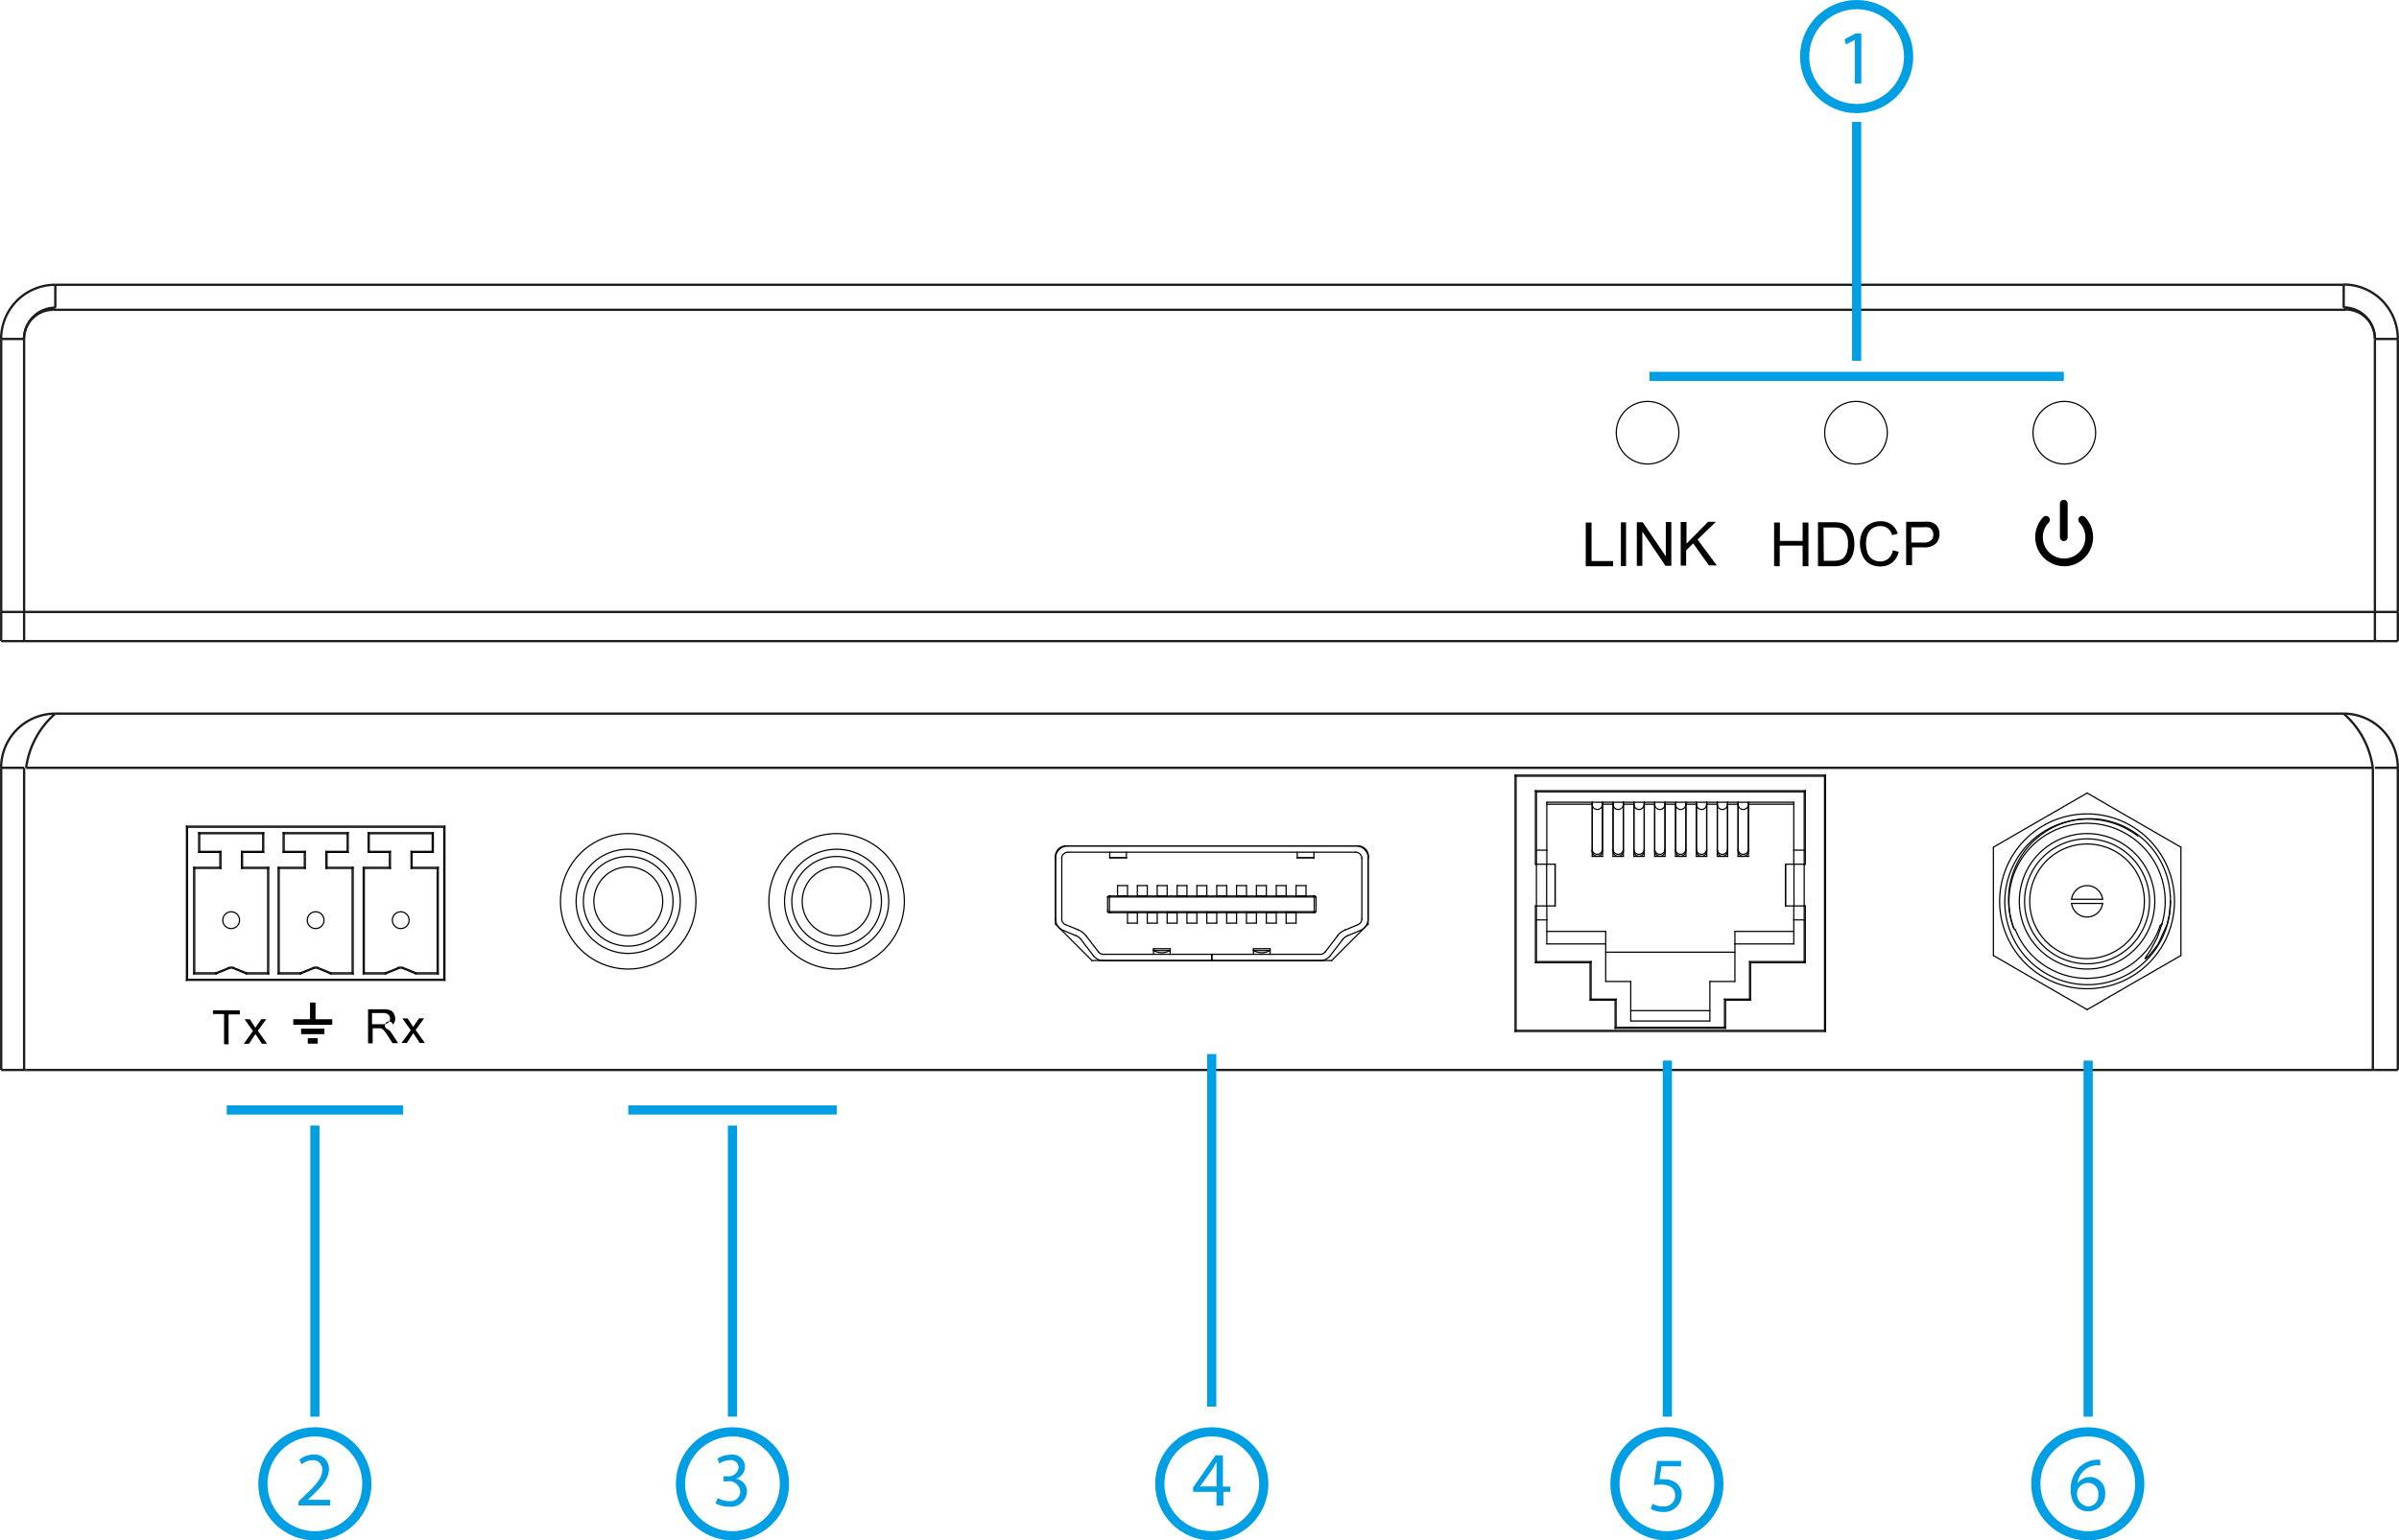 <svg xmlns="http://www.w3.org/2000/svg" id="Layer_1" data-name="Layer 1" viewBox="0 0 260.71 167.42"><defs><style>.cls-1,.cls-2,.cls-3{fill:none;}.cls-1{stroke:#000;stroke-linecap:round;stroke-linejoin:round;stroke-width:0.13px;}.cls-2{stroke:#1d1d1b;stroke-width:0.25px;}.cls-3{stroke:#009fe3;}.cls-4{fill:#009fe3;}</style></defs><title>desc_NDS 572HD-RX</title><g id="LINE"><line class="cls-1" x1="174.15" y1="87.5" x2="174.15" y2="87.19"></line></g><g id="LINE-2" data-name="LINE"><line class="cls-1" x1="173.04" y1="87.19" x2="173.04" y2="87.5"></line></g><g id="LINE-3" data-name="LINE"><line class="cls-1" x1="178.68" y1="87.5" x2="178.68" y2="87.19"></line></g><g id="LINE-4" data-name="LINE"><line class="cls-1" x1="177.57" y1="87.19" x2="177.57" y2="87.5"></line></g><g id="LINE-5" data-name="LINE"><line class="cls-1" x1="187.74" y1="87.5" x2="187.74" y2="87.19"></line></g><g id="LINE-6" data-name="LINE"><line class="cls-1" x1="186.63" y1="87.19" x2="186.63" y2="87.5"></line></g><g id="LINE-7" data-name="LINE"><line class="cls-1" x1="185.47" y1="87.5" x2="185.47" y2="87.19"></line></g><g id="LINE-8" data-name="LINE"><line class="cls-1" x1="184.36" y1="87.19" x2="184.36" y2="87.5"></line></g><g id="LINE-9" data-name="LINE"><line class="cls-1" x1="176.41" y1="87.5" x2="176.41" y2="87.19"></line></g><g id="LINE-10" data-name="LINE"><line class="cls-1" x1="175.3" y1="87.19" x2="175.3" y2="87.5"></line></g><g id="LINE-11" data-name="LINE"><line class="cls-1" x1="183.21" y1="87.5" x2="183.21" y2="87.19"></line></g><g id="LINE-12" data-name="LINE"><line class="cls-1" x1="182.1" y1="87.19" x2="182.1" y2="87.5"></line></g><g id="LINE-13" data-name="LINE"><line class="cls-1" x1="190" y1="87.5" x2="190" y2="87.19"></line></g><g id="LINE-14" data-name="LINE"><line class="cls-1" x1="188.89" y1="87.19" x2="188.89" y2="87.5"></line></g><g id="LINE-15" data-name="LINE"><line class="cls-1" x1="180.94" y1="87.5" x2="180.94" y2="87.19"></line></g><g id="LINE-16" data-name="LINE"><line class="cls-1" x1="179.83" y1="87.19" x2="179.83" y2="87.5"></line></g><g id="LINE-17" data-name="LINE"><line class="cls-1" x1="188.89" y1="87.5" x2="188.89" y2="92.38"></line></g><g id="LINE-18" data-name="LINE"><line class="cls-1" x1="190" y1="92.38" x2="190" y2="87.5"></line></g><g id="LINE-19" data-name="LINE"><line class="cls-1" x1="179.83" y1="87.5" x2="179.83" y2="92.38"></line></g><g id="LINE-20" data-name="LINE"><line class="cls-1" x1="180.94" y1="92.38" x2="180.94" y2="87.5"></line></g><g id="LINE-21" data-name="LINE"><line class="cls-1" x1="173.04" y1="87.5" x2="173.04" y2="92.38"></line></g><g id="LINE-22" data-name="LINE"><line class="cls-1" x1="174.15" y1="92.38" x2="174.15" y2="87.5"></line></g><g id="LINE-23" data-name="LINE"><line class="cls-1" x1="182.1" y1="87.5" x2="182.1" y2="92.38"></line></g><g id="LINE-24" data-name="LINE"><line class="cls-1" x1="183.21" y1="92.38" x2="183.21" y2="87.5"></line></g><g id="LINE-25" data-name="LINE"><line class="cls-1" x1="177.57" y1="87.5" x2="177.57" y2="92.38"></line></g><g id="LINE-26" data-name="LINE"><line class="cls-1" x1="178.68" y1="92.38" x2="178.68" y2="87.5"></line></g><g id="LINE-27" data-name="LINE"><line class="cls-1" x1="186.63" y1="87.5" x2="186.63" y2="92.38"></line></g><g id="LINE-28" data-name="LINE"><line class="cls-1" x1="187.74" y1="92.38" x2="187.74" y2="87.5"></line></g><g id="LINE-29" data-name="LINE"><line class="cls-1" x1="175.3" y1="87.5" x2="175.3" y2="92.38"></line></g><g id="LINE-30" data-name="LINE"><line class="cls-1" x1="176.41" y1="92.38" x2="176.41" y2="87.5"></line></g><g id="LINE-31" data-name="LINE"><line class="cls-1" x1="184.36" y1="87.5" x2="184.36" y2="92.38"></line></g><g id="LINE-32" data-name="LINE"><line class="cls-1" x1="185.47" y1="92.38" x2="185.47" y2="87.5"></line></g><g id="LINE-33" data-name="LINE"><line class="cls-1" x1="185.47" y1="92.51" x2="185.47" y2="92.38"></line></g><g id="LINE-34" data-name="LINE"><line class="cls-1" x1="184.36" y1="92.38" x2="184.36" y2="92.51"></line></g><g id="LINE-35" data-name="LINE"><line class="cls-1" x1="187.74" y1="92.51" x2="187.74" y2="92.38"></line></g><g id="LINE-36" data-name="LINE"><line class="cls-1" x1="186.63" y1="92.38" x2="186.63" y2="92.51"></line></g><g id="LINE-37" data-name="LINE"><line class="cls-1" x1="180.94" y1="92.51" x2="180.94" y2="92.38"></line></g><g id="LINE-38" data-name="LINE"><line class="cls-1" x1="179.83" y1="92.38" x2="179.83" y2="92.51"></line></g><g id="LINE-39" data-name="LINE"><line class="cls-1" x1="174.15" y1="92.51" x2="174.15" y2="92.38"></line></g><g id="LINE-40" data-name="LINE"><line class="cls-1" x1="173.04" y1="92.38" x2="173.04" y2="92.51"></line></g><g id="LINE-41" data-name="LINE"><line class="cls-1" x1="183.21" y1="92.51" x2="183.21" y2="92.38"></line></g><g id="LINE-42" data-name="LINE"><line class="cls-1" x1="182.1" y1="92.38" x2="182.1" y2="92.51"></line></g><g id="LINE-43" data-name="LINE"><line class="cls-1" x1="178.68" y1="92.51" x2="178.68" y2="92.38"></line></g><g id="LINE-44" data-name="LINE"><line class="cls-1" x1="177.57" y1="92.38" x2="177.57" y2="92.51"></line></g><g id="LINE-45" data-name="LINE"><line class="cls-1" x1="176.41" y1="92.51" x2="176.41" y2="92.38"></line></g><g id="LINE-46" data-name="LINE"><line class="cls-1" x1="175.3" y1="92.38" x2="175.3" y2="92.51"></line></g><g id="LINE-47" data-name="LINE"><line class="cls-1" x1="190" y1="92.51" x2="190" y2="92.38"></line></g><g id="LINE-48" data-name="LINE"><line class="cls-1" x1="188.89" y1="92.38" x2="188.89" y2="92.51"></line></g><g id="LINE-49" data-name="LINE"><line class="cls-1" x1="138.03" y1="103.11" x2="136.22" y2="103.11"></line></g><g id="LINE-50" data-name="LINE"><line class="cls-1" x1="127.17" y1="103.11" x2="125.36" y2="103.11"></line></g><g id="LINE-51" data-name="LINE"><line class="cls-1" x1="140.98" y1="93.23" x2="142.79" y2="93.23"></line></g><g id="LINE-52" data-name="LINE"><line class="cls-1" x1="120.6" y1="93.23" x2="122.41" y2="93.23"></line></g><g id="CIRCLE"><path class="cls-1" d="M229.9,1427.15a5.66,5.66,0,1,1,5.66,5.66,5.66,5.66,0,0,1-5.66-5.66h0Z" transform="translate(-167.29 -1329.19)"></path></g><g id="CIRCLE-2" data-name="CIRCLE"><path class="cls-1" d="M228.2,1427.15a7.36,7.36,0,1,1,7.36,7.36,7.36,7.36,0,0,1-7.36-7.36h0Z" transform="translate(-167.29 -1329.19)"></path></g><g id="CIRCLE-3" data-name="CIRCLE"><path class="cls-1" d="M230.69,1427.15a4.87,4.87,0,1,1,4.87,4.87,4.87,4.87,0,0,1-4.87-4.87h0Z" transform="translate(-167.29 -1329.19)"></path></g><g id="CIRCLE-4" data-name="CIRCLE"><path class="cls-1" d="M231.83,1427.15a3.74,3.74,0,1,1,3.74,3.74,3.74,3.74,0,0,1-3.74-3.74h0Z" transform="translate(-167.29 -1329.19)"></path></g><g id="CIRCLE-5" data-name="CIRCLE"><path class="cls-1" d="M252.55,1427.15a5.66,5.66,0,1,1,5.66,5.66,5.66,5.66,0,0,1-5.66-5.66h0Z" transform="translate(-167.29 -1329.19)"></path></g><g id="CIRCLE-6" data-name="CIRCLE"><path class="cls-1" d="M250.85,1427.15a7.36,7.36,0,1,1,7.36,7.36,7.36,7.36,0,0,1-7.36-7.36h0Z" transform="translate(-167.29 -1329.19)"></path></g><g id="CIRCLE-7" data-name="CIRCLE"><path class="cls-1" d="M253.34,1427.15a4.87,4.87,0,1,1,4.87,4.87,4.87,4.87,0,0,1-4.87-4.87h0Z" transform="translate(-167.29 -1329.19)"></path></g><g id="CIRCLE-8" data-name="CIRCLE"><path class="cls-1" d="M254.47,1427.15a3.74,3.74,0,1,1,3.74,3.74,3.74,3.74,0,0,1-3.74-3.74h0Z" transform="translate(-167.29 -1329.19)"></path></g><g id="LINE-53" data-name="LINE"><line class="cls-1" x1="166.86" y1="85.94" x2="196.19" y2="85.94"></line></g><g id="LINE-54" data-name="LINE"><line class="cls-1" x1="196.19" y1="85.94" x2="196.07" y2="86.06"></line></g><g id="LINE-55" data-name="LINE"><line class="cls-1" x1="196.07" y1="86.06" x2="166.97" y2="86.06"></line></g><g id="LINE-56" data-name="LINE"><line class="cls-1" x1="166.86" y1="85.94" x2="166.97" y2="86.06"></line></g><g id="LINE-57" data-name="LINE"><line class="cls-1" x1="196.07" y1="93.93" x2="196.07" y2="86.06"></line></g><g id="LINE-58" data-name="LINE"><line class="cls-1" x1="196.19" y1="85.94" x2="196.19" y2="93.93"></line></g><g id="LINE-59" data-name="LINE"><line class="cls-1" x1="172.91" y1="104.51" x2="172.91" y2="108.59"></line></g><g id="LINE-60" data-name="LINE"><line class="cls-1" x1="172.91" y1="108.59" x2="172.8" y2="108.7"></line></g><g id="LINE-61" data-name="LINE"><line class="cls-1" x1="172.8" y1="108.7" x2="172.8" y2="104.63"></line></g><g id="LINE-62" data-name="LINE"><line class="cls-1" x1="172.91" y1="104.51" x2="172.8" y2="104.63"></line></g><g id="LINE-63" data-name="LINE"><line class="cls-1" x1="198.28" y1="111.99" x2="198.28" y2="84.36"></line></g><g id="LINE-64" data-name="LINE"><line class="cls-1" x1="198.39" y1="84.24" x2="198.28" y2="84.36"></line></g><g id="LINE-65" data-name="LINE"><line class="cls-1" x1="198.28" y1="111.99" x2="198.39" y2="112.1"></line></g><g id="LINE-66" data-name="LINE"><line class="cls-1" x1="166.86" y1="93.93" x2="166.86" y2="85.94"></line></g><g id="LINE-67" data-name="LINE"><line class="cls-1" x1="166.97" y1="93.93" x2="166.97" y2="98.46"></line></g><g id="LINE-68" data-name="LINE"><line class="cls-1" x1="166.86" y1="98.46" x2="166.97" y2="98.46"></line></g><g id="LINE-69" data-name="LINE"><line class="cls-1" x1="166.86" y1="104.63" x2="166.86" y2="98.46"></line></g><g id="LINE-70" data-name="LINE"><line class="cls-1" x1="172.8" y1="104.63" x2="166.86" y2="104.63"></line></g><g id="LINE-71" data-name="LINE"><line class="cls-1" x1="175.52" y1="108.7" x2="172.8" y2="108.7"></line></g><g id="LINE-72" data-name="LINE"><line class="cls-1" x1="175.52" y1="111.76" x2="175.52" y2="108.7"></line></g><g id="LINE-73" data-name="LINE"><line class="cls-1" x1="187.52" y1="111.76" x2="175.52" y2="111.76"></line></g><g id="LINE-74" data-name="LINE"><line class="cls-1" x1="187.52" y1="108.7" x2="187.52" y2="111.76"></line></g><g id="LINE-75" data-name="LINE"><line class="cls-1" x1="190.24" y1="108.7" x2="187.52" y2="108.7"></line></g><g id="LINE-76" data-name="LINE"><line class="cls-1" x1="190.24" y1="104.63" x2="190.24" y2="108.7"></line></g><g id="LINE-77" data-name="LINE"><line class="cls-1" x1="196.19" y1="104.63" x2="190.24" y2="104.63"></line></g><g id="LINE-78" data-name="LINE"><line class="cls-1" x1="196.19" y1="98.46" x2="196.19" y2="104.63"></line></g><g id="LINE-79" data-name="LINE"><line class="cls-1" x1="196.07" y1="93.93" x2="196.07" y2="98.46"></line></g><g id="LINE-80" data-name="LINE"><line class="cls-1" x1="196.19" y1="93.93" x2="196.07" y2="93.93"></line></g><g id="LINE-81" data-name="LINE"><line class="cls-1" x1="164.76" y1="84.36" x2="164.76" y2="111.99"></line></g><g id="LINE-82" data-name="LINE"><line class="cls-1" x1="198.28" y1="84.36" x2="164.76" y2="84.36"></line></g><g id="LINE-83" data-name="LINE"><line class="cls-1" x1="164.76" y1="111.99" x2="198.28" y2="111.99"></line></g><g id="LINE-84" data-name="LINE"><line class="cls-1" x1="196.07" y1="98.46" x2="196.19" y2="98.46"></line></g><g id="LINE-85" data-name="LINE"><line class="cls-1" x1="166.97" y1="93.93" x2="166.86" y2="93.93"></line></g><g id="LINE-86" data-name="LINE"><line class="cls-1" x1="175.63" y1="111.65" x2="187.41" y2="111.65"></line></g><g id="LINE-87" data-name="LINE"><line class="cls-1" x1="187.41" y1="111.65" x2="187.52" y2="111.76"></line></g><g id="LINE-88" data-name="LINE"><line class="cls-1" x1="175.63" y1="111.65" x2="175.52" y2="111.76"></line></g><g id="LINE-89" data-name="LINE"><line class="cls-1" x1="190.24" y1="104.63" x2="190.13" y2="104.51"></line></g><g id="LINE-90" data-name="LINE"><line class="cls-1" x1="190.13" y1="104.51" x2="196.07" y2="104.51"></line></g><g id="LINE-91" data-name="LINE"><line class="cls-1" x1="196.19" y1="104.63" x2="196.07" y2="104.51"></line></g><g id="LINE-92" data-name="LINE"><line class="cls-1" x1="187.41" y1="111.65" x2="187.41" y2="108.59"></line></g><g id="LINE-93" data-name="LINE"><line class="cls-1" x1="187.41" y1="108.59" x2="187.52" y2="108.7"></line></g><g id="LINE-94" data-name="LINE"><line class="cls-1" x1="166.97" y1="86.06" x2="166.97" y2="93.93"></line></g><g id="LINE-95" data-name="LINE"><line class="cls-1" x1="166.97" y1="104.51" x2="172.91" y2="104.51"></line></g><g id="LINE-96" data-name="LINE"><line class="cls-1" x1="166.97" y1="104.51" x2="166.86" y2="104.63"></line></g><g id="LINE-97" data-name="LINE"><line class="cls-1" x1="166.97" y1="98.46" x2="166.97" y2="104.51"></line></g><g id="LINE-98" data-name="LINE"><line class="cls-1" x1="190.24" y1="108.7" x2="190.13" y2="108.59"></line></g><g id="LINE-99" data-name="LINE"><line class="cls-1" x1="190.13" y1="108.59" x2="190.13" y2="104.51"></line></g><g id="LINE-100" data-name="LINE"><line class="cls-1" x1="164.76" y1="111.99" x2="164.65" y2="112.1"></line></g><g id="LINE-101" data-name="LINE"><line class="cls-1" x1="196.07" y1="104.51" x2="196.07" y2="98.46"></line></g><g id="LINE-102" data-name="LINE"><line class="cls-1" x1="172.91" y1="108.59" x2="175.63" y2="108.59"></line></g><g id="LINE-103" data-name="LINE"><line class="cls-1" x1="175.63" y1="108.59" x2="175.52" y2="108.7"></line></g><g id="LINE-104" data-name="LINE"><line class="cls-1" x1="194.96" y1="93.93" x2="194.96" y2="98.46"></line></g><g id="LINE-105" data-name="LINE"><line class="cls-1" x1="194.96" y1="93.93" x2="196.07" y2="93.93"></line></g><g id="LINE-106" data-name="LINE"><line class="cls-1" x1="194.96" y1="98.46" x2="196.07" y2="98.46"></line></g><g id="LINE-107" data-name="LINE"><line class="cls-1" x1="187.41" y1="108.59" x2="190.13" y2="108.59"></line></g><g id="LINE-108" data-name="LINE"><line class="cls-1" x1="164.65" y1="84.24" x2="164.76" y2="84.36"></line></g><g id="LINE-109" data-name="LINE"><line class="cls-1" x1="175.63" y1="108.59" x2="175.63" y2="111.65"></line></g><g id="LINE-110" data-name="LINE"><line class="cls-1" x1="168.08" y1="93.93" x2="168.08" y2="98.46"></line></g><g id="LINE-111" data-name="LINE"><line class="cls-1" x1="168.08" y1="98.46" x2="166.97" y2="98.46"></line></g><g id="LINE-112" data-name="LINE"><line class="cls-1" x1="168.08" y1="93.93" x2="166.97" y2="93.93"></line></g><g id="LINE-113" data-name="LINE"><line class="cls-1" x1="168.1" y1="92.4" x2="166.97" y2="92.4"></line></g><g id="LINE-114" data-name="LINE"><line class="cls-1" x1="194.94" y1="87.19" x2="168.1" y2="87.19"></line></g><g id="LINE-115" data-name="LINE"><line class="cls-1" x1="196.07" y1="92.4" x2="194.94" y2="92.4"></line></g><g id="LINE-116" data-name="LINE"><line class="cls-1" x1="194.94" y1="92.4" x2="194.94" y2="87.19"></line></g><g id="LINE-117" data-name="LINE"><line class="cls-1" x1="168.1" y1="87.19" x2="168.1" y2="92.4"></line></g><g id="LINE-118" data-name="LINE"><line class="cls-1" x1="168.1" y1="102.59" x2="174.5" y2="102.59"></line></g><g id="LINE-119" data-name="LINE"><line class="cls-1" x1="174.5" y1="106.67" x2="177.22" y2="106.67"></line></g><g id="LINE-120" data-name="LINE"><line class="cls-1" x1="177.22" y1="106.67" x2="177.22" y2="110.97"></line></g><g id="LINE-121" data-name="LINE"><line class="cls-1" x1="185.82" y1="106.67" x2="188.54" y2="106.67"></line></g><g id="LINE-122" data-name="LINE"><line class="cls-1" x1="166.97" y1="99.98" x2="168.1" y2="99.98"></line></g><g id="LINE-123" data-name="LINE"><line class="cls-1" x1="174.5" y1="102.59" x2="174.5" y2="106.67"></line></g><g id="LINE-124" data-name="LINE"><line class="cls-1" x1="168.1" y1="99.98" x2="168.1" y2="102.59"></line></g><g id="LINE-125" data-name="LINE"><line class="cls-1" x1="188.54" y1="106.67" x2="188.54" y2="102.59"></line></g><g id="LINE-126" data-name="LINE"><line class="cls-1" x1="185.82" y1="110.97" x2="185.82" y2="106.67"></line></g><g id="LINE-127" data-name="LINE"><line class="cls-1" x1="188.54" y1="102.59" x2="194.94" y2="102.59"></line></g><g id="LINE-128" data-name="LINE"><line class="cls-1" x1="194.94" y1="99.98" x2="196.07" y2="99.98"></line></g><g id="LINE-129" data-name="LINE"><line class="cls-1" x1="177.22" y1="110.97" x2="185.82" y2="110.97"></line></g><g id="LINE-130" data-name="LINE"><line class="cls-1" x1="194.94" y1="102.59" x2="194.94" y2="99.98"></line></g><g id="LINE-131" data-name="LINE"><line class="cls-1" x1="168.99" y1="93.93" x2="168.99" y2="98.46"></line></g><g id="LINE-132" data-name="LINE"><line class="cls-1" x1="168.08" y1="98.46" x2="168.99" y2="98.46"></line></g><g id="LINE-133" data-name="LINE"><line class="cls-1" x1="168.08" y1="93.93" x2="168.99" y2="93.93"></line></g><g id="LINE-134" data-name="LINE"><line class="cls-1" x1="194.05" y1="93.93" x2="194.05" y2="98.46"></line></g><g id="LINE-135" data-name="LINE"><line class="cls-1" x1="194.96" y1="93.93" x2="194.05" y2="93.93"></line></g><g id="LINE-136" data-name="LINE"><line class="cls-1" x1="194.96" y1="98.46" x2="194.05" y2="98.46"></line></g><g id="LINE-137" data-name="LINE"><line class="cls-1" x1="194.03" y1="93.93" x2="194.03" y2="98.46"></line></g><g id="LINE-138" data-name="LINE"><line class="cls-1" x1="194.05" y1="93.93" x2="194.03" y2="93.93"></line></g><g id="LINE-139" data-name="LINE"><line class="cls-1" x1="194.05" y1="98.46" x2="194.03" y2="98.46"></line></g><g id="LINE-140" data-name="LINE"><line class="cls-1" x1="169.01" y1="93.93" x2="169.01" y2="98.46"></line></g><g id="LINE-141" data-name="LINE"><line class="cls-1" x1="168.99" y1="98.46" x2="169.01" y2="98.46"></line></g><g id="LINE-142" data-name="LINE"><line class="cls-1" x1="168.99" y1="93.93" x2="169.01" y2="93.93"></line></g><g id="LINE-143" data-name="LINE"><line class="cls-1" x1="184.35" y1="87.41" x2="183.22" y2="87.41"></line></g><g id="LINE-144" data-name="LINE"><line class="cls-1" x1="183.22" y1="87.41" x2="183.22" y2="87.19"></line></g><g id="LINE-145" data-name="LINE"><line class="cls-1" x1="184.35" y1="87.19" x2="184.35" y2="87.41"></line></g><g id="LINE-146" data-name="LINE"><line class="cls-1" x1="186.62" y1="87.41" x2="185.48" y2="87.41"></line></g><g id="LINE-147" data-name="LINE"><line class="cls-1" x1="185.48" y1="87.41" x2="185.48" y2="87.19"></line></g><g id="LINE-148" data-name="LINE"><line class="cls-1" x1="186.62" y1="87.19" x2="186.62" y2="87.41"></line></g><g id="LINE-149" data-name="LINE"><line class="cls-1" x1="188.88" y1="87.41" x2="187.75" y2="87.41"></line></g><g id="LINE-150" data-name="LINE"><line class="cls-1" x1="187.75" y1="87.41" x2="187.75" y2="87.19"></line></g><g id="LINE-151" data-name="LINE"><line class="cls-1" x1="188.88" y1="87.19" x2="188.88" y2="87.41"></line></g><g id="LINE-152" data-name="LINE"><line class="cls-1" x1="175.29" y1="87.19" x2="175.29" y2="87.41"></line></g><g id="LINE-153" data-name="LINE"><line class="cls-1" x1="175.29" y1="87.41" x2="174.16" y2="87.41"></line></g><g id="LINE-154" data-name="LINE"><line class="cls-1" x1="174.16" y1="87.41" x2="174.16" y2="87.19"></line></g><g id="LINE-155" data-name="LINE"><line class="cls-1" x1="177.56" y1="87.19" x2="177.56" y2="87.41"></line></g><g id="LINE-156" data-name="LINE"><line class="cls-1" x1="177.56" y1="87.41" x2="176.42" y2="87.41"></line></g><g id="LINE-157" data-name="LINE"><line class="cls-1" x1="176.42" y1="87.41" x2="176.42" y2="87.19"></line></g><g id="LINE-158" data-name="LINE"><line class="cls-1" x1="194.94" y1="87.41" x2="190.01" y2="87.41"></line></g><g id="LINE-159" data-name="LINE"><line class="cls-1" x1="190.01" y1="87.41" x2="190.01" y2="87.19"></line></g><g id="LINE-160" data-name="LINE"><line class="cls-1" x1="179.82" y1="87.41" x2="178.69" y2="87.41"></line></g><g id="LINE-161" data-name="LINE"><line class="cls-1" x1="178.69" y1="87.41" x2="178.69" y2="87.19"></line></g><g id="LINE-162" data-name="LINE"><line class="cls-1" x1="179.82" y1="87.19" x2="179.82" y2="87.41"></line></g><g id="LINE-163" data-name="LINE"><line class="cls-1" x1="182.09" y1="87.41" x2="180.95" y2="87.41"></line></g><g id="LINE-164" data-name="LINE"><line class="cls-1" x1="182.09" y1="87.19" x2="182.09" y2="87.41"></line></g><g id="LINE-165" data-name="LINE"><line class="cls-1" x1="180.95" y1="87.41" x2="180.95" y2="87.19"></line></g><g id="LINE-166" data-name="LINE"><line class="cls-1" x1="173.03" y1="87.41" x2="168.1" y2="87.41"></line></g><g id="LINE-167" data-name="LINE"><line class="cls-1" x1="173.03" y1="87.19" x2="173.03" y2="87.41"></line></g><g id="LINE-168" data-name="LINE"><line class="cls-1" x1="185.82" y1="109.84" x2="177.22" y2="109.84"></line></g><g id="LINE-169" data-name="LINE"><line class="cls-1" x1="184.35" y1="87.41" x2="184.36" y2="87.41"></line></g><g id="LINE-170" data-name="LINE"><line class="cls-1" x1="185.47" y1="87.41" x2="185.48" y2="87.41"></line></g><g id="LINE-171" data-name="LINE"><line class="cls-1" x1="179.82" y1="87.41" x2="179.83" y2="87.41"></line></g><g id="LINE-172" data-name="LINE"><line class="cls-1" x1="180.94" y1="87.41" x2="180.95" y2="87.41"></line></g><g id="LINE-173" data-name="LINE"><line class="cls-1" x1="173.03" y1="87.41" x2="173.04" y2="87.41"></line></g><g id="LINE-174" data-name="LINE"><line class="cls-1" x1="174.15" y1="87.41" x2="174.16" y2="87.41"></line></g><g id="LINE-175" data-name="LINE"><line class="cls-1" x1="188.88" y1="87.41" x2="188.89" y2="87.41"></line></g><g id="LINE-176" data-name="LINE"><line class="cls-1" x1="190" y1="87.41" x2="190.01" y2="87.41"></line></g><g id="LINE-177" data-name="LINE"><line class="cls-1" x1="175.29" y1="87.41" x2="175.3" y2="87.41"></line></g><g id="LINE-178" data-name="LINE"><line class="cls-1" x1="176.41" y1="87.41" x2="176.42" y2="87.41"></line></g><g id="LINE-179" data-name="LINE"><line class="cls-1" x1="186.62" y1="87.41" x2="186.63" y2="87.41"></line></g><g id="LINE-180" data-name="LINE"><line class="cls-1" x1="187.74" y1="87.41" x2="187.75" y2="87.41"></line></g><g id="LINE-181" data-name="LINE"><line class="cls-1" x1="182.09" y1="87.41" x2="182.1" y2="87.41"></line></g><g id="LINE-182" data-name="LINE"><line class="cls-1" x1="183.21" y1="87.41" x2="183.22" y2="87.41"></line></g><g id="LINE-183" data-name="LINE"><line class="cls-1" x1="177.56" y1="87.41" x2="177.57" y2="87.41"></line></g><g id="LINE-184" data-name="LINE"><line class="cls-1" x1="178.68" y1="87.41" x2="178.69" y2="87.41"></line></g><g id="LINE-185" data-name="LINE"><line class="cls-1" x1="168.1" y1="101.23" x2="174.5" y2="101.23"></line></g><g id="LINE-186" data-name="LINE"><line class="cls-1" x1="174.5" y1="101.23" x2="174.5" y2="102.59"></line></g><g id="LINE-187" data-name="LINE"><line class="cls-1" x1="188.54" y1="101.23" x2="194.94" y2="101.23"></line></g><g id="LINE-188" data-name="LINE"><line class="cls-1" x1="188.54" y1="101.23" x2="188.54" y2="102.59"></line></g><g id="ARC"><path class="cls-1" d="M351.65,1421.7a0.55,0.55,0,0,0,1.11,0" transform="translate(-167.29 -1329.19)"></path></g><g id="ARC-2" data-name="ARC"><path class="cls-1" d="M353.91,1421.7a0.55,0.55,0,0,0,1.11,0" transform="translate(-167.29 -1329.19)"></path></g><g id="ARC-3" data-name="ARC"><path class="cls-1" d="M347.12,1421.7a0.55,0.55,0,0,0,1.11,0" transform="translate(-167.29 -1329.19)"></path></g><g id="ARC-4" data-name="ARC"><path class="cls-1" d="M340.32,1421.7a0.55,0.55,0,0,0,1.11,0" transform="translate(-167.29 -1329.19)"></path></g><g id="ARC-5" data-name="ARC"><path class="cls-1" d="M349.38,1421.7a0.55,0.55,0,0,0,1.11,0" transform="translate(-167.29 -1329.19)"></path></g><g id="ARC-6" data-name="ARC"><path class="cls-1" d="M344.85,1421.7a0.55,0.55,0,0,0,1.11,0" transform="translate(-167.29 -1329.19)"></path></g><g id="ARC-7" data-name="ARC"><path class="cls-1" d="M342.59,1421.7a0.55,0.55,0,0,0,1.11,0" transform="translate(-167.29 -1329.19)"></path></g><g id="ARC-8" data-name="ARC"><path class="cls-1" d="M356.18,1421.7a0.55,0.55,0,0,0,1.11,0" transform="translate(-167.29 -1329.19)"></path></g><g id="LINE-189" data-name="LINE"><line class="cls-1" x1="175.29" y1="87.41" x2="175.29" y2="93.08"></line></g><g id="LINE-190" data-name="LINE"><line class="cls-1" x1="175.29" y1="93.08" x2="176.42" y2="93.08"></line></g><g id="LINE-191" data-name="LINE"><line class="cls-1" x1="186.62" y1="93.08" x2="187.75" y2="93.08"></line></g><g id="LINE-192" data-name="LINE"><line class="cls-1" x1="173.03" y1="87.41" x2="173.03" y2="93.08"></line></g><g id="LINE-193" data-name="LINE"><line class="cls-1" x1="173.03" y1="93.08" x2="174.16" y2="93.08"></line></g><g id="LINE-194" data-name="LINE"><line class="cls-1" x1="174.16" y1="93.08" x2="174.16" y2="87.41"></line></g><g id="LINE-195" data-name="LINE"><line class="cls-1" x1="177.56" y1="93.08" x2="178.69" y2="93.08"></line></g><g id="LINE-196" data-name="LINE"><line class="cls-1" x1="179.82" y1="93.08" x2="180.95" y2="93.08"></line></g><g id="LINE-197" data-name="LINE"><line class="cls-1" x1="194.94" y1="92.4" x2="194.94" y2="93.93"></line></g><g id="LINE-198" data-name="LINE"><line class="cls-1" x1="194.94" y1="98.46" x2="194.94" y2="99.98"></line></g><g id="LINE-199" data-name="LINE"><line class="cls-1" x1="188.88" y1="93.08" x2="190.01" y2="93.08"></line></g><g id="LINE-200" data-name="LINE"><line class="cls-1" x1="182.09" y1="87.41" x2="182.09" y2="93.08"></line></g><g id="LINE-201" data-name="LINE"><line class="cls-1" x1="185.48" y1="93.08" x2="185.48" y2="87.41"></line></g><g id="LINE-202" data-name="LINE"><line class="cls-1" x1="184.35" y1="93.08" x2="185.48" y2="93.08"></line></g><g id="LINE-203" data-name="LINE"><line class="cls-1" x1="186.62" y1="87.41" x2="186.62" y2="93.08"></line></g><g id="LINE-204" data-name="LINE"><line class="cls-1" x1="178.69" y1="93.08" x2="178.69" y2="87.41"></line></g><g id="LINE-205" data-name="LINE"><line class="cls-1" x1="183.22" y1="93.08" x2="183.22" y2="87.41"></line></g><g id="LINE-206" data-name="LINE"><line class="cls-1" x1="180.95" y1="93.08" x2="180.95" y2="87.41"></line></g><g id="LINE-207" data-name="LINE"><line class="cls-1" x1="187.75" y1="93.08" x2="187.75" y2="87.41"></line></g><g id="LINE-208" data-name="LINE"><line class="cls-1" x1="179.82" y1="87.41" x2="179.82" y2="93.08"></line></g><g id="LINE-209" data-name="LINE"><line class="cls-1" x1="190.01" y1="93.08" x2="190.01" y2="87.41"></line></g><g id="LINE-210" data-name="LINE"><line class="cls-1" x1="188.88" y1="87.41" x2="188.88" y2="93.08"></line></g><g id="LINE-211" data-name="LINE"><line class="cls-1" x1="177.56" y1="87.41" x2="177.56" y2="93.08"></line></g><g id="LINE-212" data-name="LINE"><line class="cls-1" x1="176.42" y1="93.08" x2="176.42" y2="87.41"></line></g><g id="LINE-213" data-name="LINE"><line class="cls-1" x1="182.09" y1="93.08" x2="183.22" y2="93.08"></line></g><g id="LINE-214" data-name="LINE"><line class="cls-1" x1="168.1" y1="99.98" x2="168.1" y2="98.46"></line></g><g id="LINE-215" data-name="LINE"><line class="cls-1" x1="168.1" y1="93.93" x2="168.1" y2="92.4"></line></g><g id="LINE-216" data-name="LINE"><line class="cls-1" x1="184.35" y1="87.41" x2="184.35" y2="93.08"></line></g><g id="LINE-217" data-name="LINE"><line class="cls-1" x1="174.5" y1="103.49" x2="188.54" y2="103.49"></line></g><g id="LINE-218" data-name="LINE"><line class="cls-1" x1="45.19" y1="105.85" x2="43.76" y2="105.26"></line></g><g id="LWPOLYLINE"><polyline class="cls-1" points="43.77 105.27 43.77 105.24 43.78 105.22 43.79 105.21 43.8 105.19 43.8 105.18 43.8 105.17 43.81 105.16 43.81 105.16"></polyline></g><g id="LINE-219" data-name="LINE"><line class="cls-1" x1="43.81" y1="105.16" x2="45.22" y2="105.73"></line></g><g id="LINE-220" data-name="LINE"><line class="cls-1" x1="45.19" y1="105.85" x2="45.22" y2="105.73"></line></g><g id="LINE-221" data-name="LINE"><line class="cls-1" x1="48.23" y1="106.44" x2="48.35" y2="106.55"></line></g><g id="LINE-222" data-name="LINE"><line class="cls-1" x1="48.23" y1="106.44" x2="48.23" y2="89.91"></line></g><g id="LINE-223" data-name="LINE"><line class="cls-1" x1="48.35" y1="89.79" x2="48.23" y2="89.91"></line></g><g id="LINE-224" data-name="LINE"><line class="cls-1" x1="30.34" y1="94.38" x2="30.34" y2="105.73"></line></g><g id="LINE-225" data-name="LINE"><line class="cls-1" x1="30.34" y1="105.73" x2="30.23" y2="105.85"></line></g><g id="LINE-226" data-name="LINE"><line class="cls-1" x1="30.23" y1="105.85" x2="30.23" y2="94.27"></line></g><g id="LINE-227" data-name="LINE"><line class="cls-1" x1="30.34" y1="94.38" x2="30.23" y2="94.27"></line></g><g id="LINE-228" data-name="LINE"><line class="cls-1" x1="26.77" y1="105.85" x2="25.34" y2="105.26"></line></g><g id="LWPOLYLINE-2" data-name="LWPOLYLINE"><polyline class="cls-1" points="25.34 105.27 25.35 105.24 25.36 105.22 25.36 105.21 25.37 105.19 25.38 105.18 25.38 105.17 25.38 105.16 25.38 105.16"></polyline></g><g id="LINE-229" data-name="LINE"><line class="cls-1" x1="25.38" y1="105.16" x2="26.79" y2="105.73"></line></g><g id="LINE-230" data-name="LINE"><line class="cls-1" x1="26.77" y1="105.85" x2="26.79" y2="105.73"></line></g><g id="LINE-231" data-name="LINE"><line class="cls-1" x1="39.59" y1="105.73" x2="41.89" y2="105.73"></line></g><g id="LINE-232" data-name="LINE"><line class="cls-1" x1="41.89" y1="105.73" x2="41.91" y2="105.85"></line></g><g id="LINE-233" data-name="LINE"><line class="cls-1" x1="41.91" y1="105.85" x2="39.47" y2="105.85"></line></g><g id="LINE-234" data-name="LINE"><line class="cls-1" x1="39.59" y1="105.73" x2="39.47" y2="105.85"></line></g><g id="LINE-235" data-name="LINE"><line class="cls-1" x1="41.89" y1="105.73" x2="43.29" y2="105.16"></line></g><g id="LWPOLYLINE-3" data-name="LWPOLYLINE"><polyline class="cls-1" points="43.29 105.16 43.3 105.16 43.3 105.17 43.3 105.18 43.31 105.19 43.31 105.21 43.32 105.22 43.33 105.24 43.34 105.27"></polyline></g><g id="LINE-236" data-name="LINE"><line class="cls-1" x1="43.34" y1="105.26" x2="41.91" y2="105.85"></line></g><g id="LINE-237" data-name="LINE"><line class="cls-1" x1="23.46" y1="105.73" x2="24.87" y2="105.16"></line></g><g id="LINE-238" data-name="LINE"><line class="cls-1" x1="24.91" y1="105.26" x2="24.87" y2="105.16"></line></g><g id="LINE-239" data-name="LINE"><line class="cls-1" x1="24.91" y1="105.26" x2="23.48" y2="105.85"></line></g><g id="LINE-240" data-name="LINE"><line class="cls-1" x1="23.46" y1="105.73" x2="23.48" y2="105.85"></line></g><g id="LINE-241" data-name="LINE"><line class="cls-1" x1="20.26" y1="89.79" x2="20.38" y2="89.91"></line></g><g id="LINE-242" data-name="LINE"><line class="cls-1" x1="20.38" y1="89.91" x2="20.38" y2="106.44"></line></g><g id="LINE-243" data-name="LINE"><line class="cls-1" x1="20.38" y1="106.44" x2="20.26" y2="106.55"></line></g><g id="LINE-244" data-name="LINE"><line class="cls-1" x1="29.2" y1="105.85" x2="26.77" y2="105.85"></line></g><g id="LINE-245" data-name="LINE"><line class="cls-1" x1="26.79" y1="105.73" x2="29.09" y2="105.73"></line></g><g id="LINE-246" data-name="LINE"><line class="cls-1" x1="29.2" y1="105.85" x2="29.09" y2="105.73"></line></g><g id="LINE-247" data-name="LINE"><line class="cls-1" x1="30.34" y1="105.73" x2="32.64" y2="105.73"></line></g><g id="LINE-248" data-name="LINE"><line class="cls-1" x1="32.64" y1="105.73" x2="32.66" y2="105.85"></line></g><g id="LINE-249" data-name="LINE"><line class="cls-1" x1="32.66" y1="105.85" x2="30.23" y2="105.85"></line></g><g id="LINE-250" data-name="LINE"><line class="cls-1" x1="29.2" y1="94.27" x2="29.2" y2="105.85"></line></g><g id="LINE-251" data-name="LINE"><line class="cls-1" x1="29.09" y1="105.73" x2="29.09" y2="94.38"></line></g><g id="LINE-252" data-name="LINE"><line class="cls-1" x1="29.2" y1="94.27" x2="29.09" y2="94.38"></line></g><g id="LINE-253" data-name="LINE"><line class="cls-1" x1="32.64" y1="105.73" x2="34.05" y2="105.16"></line></g><g id="LWPOLYLINE-4" data-name="LWPOLYLINE"><polyline class="cls-1" points="34.05 105.16 34.05 105.16 34.05 105.17 34.05 105.18 34.06 105.19 34.07 105.21 34.07 105.22 34.08 105.24 34.09 105.27"></polyline></g><g id="LINE-254" data-name="LINE"><line class="cls-1" x1="34.09" y1="105.26" x2="32.66" y2="105.85"></line></g><g id="LINE-255" data-name="LINE"><line class="cls-1" x1="20.38" y1="106.44" x2="48.23" y2="106.44"></line></g><g id="LINE-256" data-name="LINE"><line class="cls-1" x1="21.16" y1="105.73" x2="23.46" y2="105.73"></line></g><g id="LINE-257" data-name="LINE"><line class="cls-1" x1="23.48" y1="105.85" x2="21.05" y2="105.85"></line></g><g id="LINE-258" data-name="LINE"><line class="cls-1" x1="21.16" y1="105.73" x2="21.05" y2="105.85"></line></g><g id="LINE-259" data-name="LINE"><line class="cls-1" x1="38.38" y1="105.85" x2="35.95" y2="105.85"></line></g><g id="LINE-260" data-name="LINE"><line class="cls-1" x1="35.95" y1="105.85" x2="35.97" y2="105.73"></line></g><g id="LINE-261" data-name="LINE"><line class="cls-1" x1="35.97" y1="105.73" x2="38.27" y2="105.73"></line></g><g id="LINE-262" data-name="LINE"><line class="cls-1" x1="38.38" y1="105.85" x2="38.27" y2="105.73"></line></g><g id="LINE-263" data-name="LINE"><line class="cls-1" x1="38.38" y1="94.27" x2="38.38" y2="105.85"></line></g><g id="LINE-264" data-name="LINE"><line class="cls-1" x1="38.27" y1="105.73" x2="38.27" y2="94.38"></line></g><g id="LINE-265" data-name="LINE"><line class="cls-1" x1="38.38" y1="94.27" x2="38.27" y2="94.38"></line></g><g id="LINE-266" data-name="LINE"><line class="cls-1" x1="47.63" y1="105.85" x2="45.19" y2="105.85"></line></g><g id="LINE-267" data-name="LINE"><line class="cls-1" x1="45.22" y1="105.73" x2="47.51" y2="105.73"></line></g><g id="LINE-268" data-name="LINE"><line class="cls-1" x1="47.63" y1="105.85" x2="47.51" y2="105.73"></line></g><g id="LINE-269" data-name="LINE"><line class="cls-1" x1="35.95" y1="105.85" x2="34.52" y2="105.26"></line></g><g id="LWPOLYLINE-5" data-name="LWPOLYLINE"><polyline class="cls-1" points="34.52 105.27 34.53 105.24 34.53 105.22 34.54 105.21 34.55 105.19 34.55 105.18 34.56 105.17 34.56 105.16 34.56 105.16"></polyline></g><g id="LINE-270" data-name="LINE"><line class="cls-1" x1="34.56" y1="105.16" x2="35.97" y2="105.73"></line></g><g id="LINE-271" data-name="LINE"><line class="cls-1" x1="21.16" y1="94.38" x2="21.16" y2="105.73"></line></g><g id="LINE-272" data-name="LINE"><line class="cls-1" x1="21.05" y1="105.85" x2="21.05" y2="94.27"></line></g><g id="LINE-273" data-name="LINE"><line class="cls-1" x1="21.16" y1="94.38" x2="21.05" y2="94.27"></line></g><g id="LINE-274" data-name="LINE"><line class="cls-1" x1="39.59" y1="94.38" x2="39.59" y2="105.73"></line></g><g id="LINE-275" data-name="LINE"><line class="cls-1" x1="39.47" y1="105.85" x2="39.47" y2="94.27"></line></g><g id="LINE-276" data-name="LINE"><line class="cls-1" x1="39.59" y1="94.38" x2="39.47" y2="94.27"></line></g><g id="LINE-277" data-name="LINE"><line class="cls-1" x1="47.63" y1="94.27" x2="47.63" y2="105.85"></line></g><g id="LINE-278" data-name="LINE"><line class="cls-1" x1="47.51" y1="105.73" x2="47.51" y2="94.38"></line></g><g id="LINE-279" data-name="LINE"><line class="cls-1" x1="47.63" y1="94.27" x2="47.51" y2="94.38"></line></g><g id="CIRCLE-9" data-name="CIRCLE"><path class="cls-1" d="M209.93,1429.2a0.91,0.91,0,1,1,.91.91,0.91,0.91,0,0,1-.91-0.91h0Z" transform="translate(-167.29 -1329.19)"></path></g><g id="CIRCLE-10" data-name="CIRCLE"><path class="cls-1" d="M200.68,1429.2a0.91,0.91,0,1,1,.91.91,0.91,0.91,0,0,1-.91-0.91h0Z" transform="translate(-167.29 -1329.19)"></path></g><g id="ARC-9" data-name="ARC"><path class="cls-1" d="M192.67,1434.35a0.68,0.68,0,0,0-.51,0" transform="translate(-167.29 -1329.19)"></path></g><g id="ARC-10" data-name="ARC"><path class="cls-1" d="M192.62,1434.45a0.57,0.57,0,0,0-.43,0" transform="translate(-167.29 -1329.19)"></path></g><g id="ARC-11" data-name="ARC"><path class="cls-1" d="M201.85,1434.35a0.68,0.68,0,0,0-.51,0" transform="translate(-167.29 -1329.19)"></path></g><g id="ARC-12" data-name="ARC"><path class="cls-1" d="M201.8,1434.45a0.57,0.57,0,0,0-.43,0" transform="translate(-167.29 -1329.19)"></path></g><g id="ARC-13" data-name="ARC"><path class="cls-1" d="M211.09,1434.35a0.68,0.68,0,0,0-.51,0" transform="translate(-167.29 -1329.19)"></path></g><g id="ARC-14" data-name="ARC"><path class="cls-1" d="M211.05,1434.45a0.57,0.57,0,0,0-.43,0" transform="translate(-167.29 -1329.19)"></path></g><g id="LINE-280" data-name="LINE"><line class="cls-1" x1="35.54" y1="94.27" x2="38.38" y2="94.27"></line></g><g id="LINE-281" data-name="LINE"><line class="cls-1" x1="35.54" y1="92.64" x2="35.54" y2="94.27"></line></g><g id="LINE-282" data-name="LINE"><line class="cls-1" x1="37.84" y1="92.64" x2="35.54" y2="92.64"></line></g><g id="LINE-283" data-name="LINE"><line class="cls-1" x1="37.84" y1="90.5" x2="37.84" y2="92.64"></line></g><g id="LINE-284" data-name="LINE"><line class="cls-1" x1="30.77" y1="90.5" x2="37.84" y2="90.5"></line></g><g id="LINE-285" data-name="LINE"><line class="cls-1" x1="30.77" y1="92.64" x2="30.77" y2="90.5"></line></g><g id="LINE-286" data-name="LINE"><line class="cls-1" x1="33.07" y1="92.64" x2="30.77" y2="92.64"></line></g><g id="LINE-287" data-name="LINE"><line class="cls-1" x1="33.07" y1="94.27" x2="33.07" y2="92.64"></line></g><g id="LINE-288" data-name="LINE"><line class="cls-1" x1="30.23" y1="94.27" x2="33.07" y2="94.27"></line></g><g id="LINE-289" data-name="LINE"><line class="cls-1" x1="48.23" y1="89.91" x2="20.38" y2="89.91"></line></g><g id="LINE-290" data-name="LINE"><line class="cls-1" x1="44.78" y1="94.27" x2="47.63" y2="94.27"></line></g><g id="LINE-291" data-name="LINE"><line class="cls-1" x1="44.78" y1="92.64" x2="44.78" y2="94.27"></line></g><g id="LINE-292" data-name="LINE"><line class="cls-1" x1="47.09" y1="92.64" x2="44.78" y2="92.64"></line></g><g id="LINE-293" data-name="LINE"><line class="cls-1" x1="47.09" y1="90.5" x2="47.09" y2="92.64"></line></g><g id="LINE-294" data-name="LINE"><line class="cls-1" x1="40.01" y1="90.5" x2="47.09" y2="90.5"></line></g><g id="LINE-295" data-name="LINE"><line class="cls-1" x1="40.01" y1="92.64" x2="40.01" y2="90.5"></line></g><g id="LINE-296" data-name="LINE"><line class="cls-1" x1="42.32" y1="92.64" x2="40.01" y2="92.64"></line></g><g id="LINE-297" data-name="LINE"><line class="cls-1" x1="42.32" y1="94.27" x2="42.32" y2="92.64"></line></g><g id="LINE-298" data-name="LINE"><line class="cls-1" x1="39.47" y1="94.27" x2="42.32" y2="94.27"></line></g><g id="LINE-299" data-name="LINE"><line class="cls-1" x1="26.36" y1="94.27" x2="29.2" y2="94.27"></line></g><g id="LINE-300" data-name="LINE"><line class="cls-1" x1="26.36" y1="92.64" x2="26.36" y2="94.27"></line></g><g id="LINE-301" data-name="LINE"><line class="cls-1" x1="28.66" y1="92.64" x2="26.36" y2="92.64"></line></g><g id="LINE-302" data-name="LINE"><line class="cls-1" x1="28.66" y1="90.5" x2="28.66" y2="92.64"></line></g><g id="LINE-303" data-name="LINE"><line class="cls-1" x1="21.59" y1="90.5" x2="28.66" y2="90.5"></line></g><g id="LINE-304" data-name="LINE"><line class="cls-1" x1="21.59" y1="92.64" x2="21.59" y2="90.5"></line></g><g id="LINE-305" data-name="LINE"><line class="cls-1" x1="23.89" y1="92.64" x2="21.59" y2="92.64"></line></g><g id="LINE-306" data-name="LINE"><line class="cls-1" x1="23.89" y1="94.27" x2="23.89" y2="92.64"></line></g><g id="LINE-307" data-name="LINE"><line class="cls-1" x1="21.05" y1="94.27" x2="23.89" y2="94.27"></line></g><g id="CIRCLE-11" data-name="CIRCLE"><path class="cls-1" d="M191.5,1429.2a0.91,0.91,0,1,1,.91.91,0.91,0.91,0,0,1-.91-0.91h0Z" transform="translate(-167.29 -1329.19)"></path></g><g id="LINE-308" data-name="LINE"><line class="cls-1" x1="38.27" y1="94.38" x2="35.42" y2="94.38"></line></g><g id="LINE-309" data-name="LINE"><line class="cls-1" x1="35.54" y1="94.27" x2="35.42" y2="94.38"></line></g><g id="LINE-310" data-name="LINE"><line class="cls-1" x1="24.01" y1="92.53" x2="24.01" y2="94.38"></line></g><g id="LINE-311" data-name="LINE"><line class="cls-1" x1="24.01" y1="94.38" x2="23.89" y2="94.27"></line></g><g id="LINE-312" data-name="LINE"><line class="cls-1" x1="24.01" y1="92.53" x2="23.89" y2="92.64"></line></g><g id="LINE-313" data-name="LINE"><line class="cls-1" x1="47.51" y1="94.38" x2="44.67" y2="94.38"></line></g><g id="LINE-314" data-name="LINE"><line class="cls-1" x1="44.78" y1="94.27" x2="44.67" y2="94.38"></line></g><g id="LINE-315" data-name="LINE"><line class="cls-1" x1="44.67" y1="94.38" x2="44.67" y2="92.53"></line></g><g id="LINE-316" data-name="LINE"><line class="cls-1" x1="44.78" y1="92.64" x2="44.67" y2="92.53"></line></g><g id="LINE-317" data-name="LINE"><line class="cls-1" x1="42.43" y1="94.38" x2="39.59" y2="94.38"></line></g><g id="LINE-318" data-name="LINE"><line class="cls-1" x1="42.43" y1="94.38" x2="42.32" y2="94.27"></line></g><g id="LINE-319" data-name="LINE"><line class="cls-1" x1="42.43" y1="92.53" x2="42.43" y2="94.38"></line></g><g id="LINE-320" data-name="LINE"><line class="cls-1" x1="42.43" y1="92.53" x2="42.32" y2="92.64"></line></g><g id="LINE-321" data-name="LINE"><line class="cls-1" x1="33.18" y1="94.38" x2="30.34" y2="94.38"></line></g><g id="LINE-322" data-name="LINE"><line class="cls-1" x1="33.18" y1="94.38" x2="33.07" y2="94.27"></line></g><g id="LINE-323" data-name="LINE"><line class="cls-1" x1="35.42" y1="94.38" x2="35.42" y2="92.53"></line></g><g id="LINE-324" data-name="LINE"><line class="cls-1" x1="35.54" y1="92.64" x2="35.42" y2="92.53"></line></g><g id="LINE-325" data-name="LINE"><line class="cls-1" x1="24.01" y1="94.38" x2="21.16" y2="94.38"></line></g><g id="LINE-326" data-name="LINE"><line class="cls-1" x1="29.09" y1="94.38" x2="26.24" y2="94.38"></line></g><g id="LINE-327" data-name="LINE"><line class="cls-1" x1="26.36" y1="94.27" x2="26.24" y2="94.38"></line></g><g id="LINE-328" data-name="LINE"><line class="cls-1" x1="33.18" y1="92.53" x2="33.18" y2="94.38"></line></g><g id="LINE-329" data-name="LINE"><line class="cls-1" x1="33.18" y1="92.53" x2="33.07" y2="92.64"></line></g><g id="LINE-330" data-name="LINE"><line class="cls-1" x1="26.24" y1="94.38" x2="26.24" y2="92.53"></line></g><g id="LINE-331" data-name="LINE"><line class="cls-1" x1="26.36" y1="92.64" x2="26.24" y2="92.53"></line></g><g id="LINE-332" data-name="LINE"><line class="cls-1" x1="47.09" y1="92.64" x2="46.97" y2="92.53"></line></g><g id="LINE-333" data-name="LINE"><line class="cls-1" x1="46.97" y1="92.53" x2="46.97" y2="90.61"></line></g><g id="LINE-334" data-name="LINE"><line class="cls-1" x1="47.09" y1="90.5" x2="46.97" y2="90.61"></line></g><g id="LINE-335" data-name="LINE"><line class="cls-1" x1="40.13" y1="92.53" x2="42.43" y2="92.53"></line></g><g id="LINE-336" data-name="LINE"><line class="cls-1" x1="40.13" y1="92.53" x2="40.01" y2="92.64"></line></g><g id="LINE-337" data-name="LINE"><line class="cls-1" x1="46.97" y1="90.61" x2="40.13" y2="90.61"></line></g><g id="LINE-338" data-name="LINE"><line class="cls-1" x1="40.13" y1="90.61" x2="40.01" y2="90.5"></line></g><g id="LINE-339" data-name="LINE"><line class="cls-1" x1="40.13" y1="90.61" x2="40.13" y2="92.53"></line></g><g id="LINE-340" data-name="LINE"><line class="cls-1" x1="26.24" y1="92.53" x2="28.55" y2="92.53"></line></g><g id="LINE-341" data-name="LINE"><line class="cls-1" x1="28.66" y1="92.64" x2="28.55" y2="92.53"></line></g><g id="LINE-342" data-name="LINE"><line class="cls-1" x1="37.73" y1="90.61" x2="30.88" y2="90.61"></line></g><g id="LINE-343" data-name="LINE"><line class="cls-1" x1="30.88" y1="90.61" x2="30.77" y2="90.5"></line></g><g id="LINE-344" data-name="LINE"><line class="cls-1" x1="37.84" y1="90.5" x2="37.73" y2="90.61"></line></g><g id="LINE-345" data-name="LINE"><line class="cls-1" x1="21.7" y1="92.53" x2="24.01" y2="92.53"></line></g><g id="LINE-346" data-name="LINE"><line class="cls-1" x1="21.7" y1="92.53" x2="21.59" y2="92.64"></line></g><g id="LINE-347" data-name="LINE"><line class="cls-1" x1="21.7" y1="90.61" x2="21.7" y2="92.53"></line></g><g id="LINE-348" data-name="LINE"><line class="cls-1" x1="21.7" y1="90.61" x2="21.59" y2="90.5"></line></g><g id="LINE-349" data-name="LINE"><line class="cls-1" x1="37.84" y1="92.64" x2="37.73" y2="92.53"></line></g><g id="LINE-350" data-name="LINE"><line class="cls-1" x1="37.73" y1="92.53" x2="37.73" y2="90.61"></line></g><g id="LINE-351" data-name="LINE"><line class="cls-1" x1="30.88" y1="92.53" x2="33.18" y2="92.53"></line></g><g id="LINE-352" data-name="LINE"><line class="cls-1" x1="30.88" y1="92.53" x2="30.77" y2="92.64"></line></g><g id="LINE-353" data-name="LINE"><line class="cls-1" x1="44.67" y1="92.53" x2="46.97" y2="92.53"></line></g><g id="LINE-354" data-name="LINE"><line class="cls-1" x1="28.55" y1="90.61" x2="21.7" y2="90.61"></line></g><g id="LINE-355" data-name="LINE"><line class="cls-1" x1="28.66" y1="90.5" x2="28.55" y2="90.61"></line></g><g id="LINE-356" data-name="LINE"><line class="cls-1" x1="35.42" y1="92.53" x2="37.73" y2="92.53"></line></g><g id="LINE-357" data-name="LINE"><line class="cls-1" x1="30.88" y1="90.61" x2="30.88" y2="92.53"></line></g><g id="LINE-358" data-name="LINE"><line class="cls-1" x1="28.55" y1="92.53" x2="28.55" y2="90.61"></line></g><g id="LINE-359" data-name="LINE"><line class="cls-1" x1="147.32" y1="91.94" x2="116.07" y2="91.94"></line></g><g id="ARC-15" data-name="ARC"><path class="cls-1" d="M316,1422.49a1.36,1.36,0,0,0-1.36-1.36" transform="translate(-167.29 -1329.19)"></path></g><g id="LINE-360" data-name="LINE"><line class="cls-1" x1="148.68" y1="99.87" x2="148.68" y2="93.3"></line></g><g id="ARC-16" data-name="ARC"><path class="cls-1" d="M315.13,1430.31a1.36,1.36,0,0,0,.84-1.26" transform="translate(-167.29 -1329.19)"></path></g><g id="LINE-361" data-name="LINE"><line class="cls-1" x1="146.45" y1="101.7" x2="147.84" y2="101.12"></line></g><g id="LINE-362" data-name="LINE"><line class="cls-1" x1="144.56" y1="103.87" x2="145.9" y2="102.13"></line></g><g id="ARC-17" data-name="ARC"><path class="cls-1" d="M310.77,1433.59a1.36,1.36,0,0,0,1.08-.53" transform="translate(-167.29 -1329.19)"></path></g><g id="LINE-363" data-name="LINE"><line class="cls-1" x1="143.48" y1="103.72" x2="131.72" y2="103.72"></line></g><g id="ARC-18" data-name="ARC"><path class="cls-1" d="M310.77,1432.91a0.68,0.68,0,0,0,.54-0.27" transform="translate(-167.29 -1329.19)"></path></g><g id="ARC-19" data-name="ARC"><path class="cls-1" d="M313.48,1430.26a2,2,0,0,0-.84.64" transform="translate(-167.29 -1329.19)"></path></g><g id="LINE-364" data-name="LINE"><line class="cls-1" x1="147.58" y1="100.5" x2="146.19" y2="101.07"></line></g><g id="ARC-20" data-name="ARC"><path class="cls-1" d="M314.87,1429.68a0.68,0.68,0,0,0,.42-0.63" transform="translate(-167.29 -1329.19)"></path></g><g id="LINE-365" data-name="LINE"><line class="cls-1" x1="148" y1="93.3" x2="148" y2="99.87"></line></g><g id="ARC-21" data-name="ARC"><path class="cls-1" d="M315.29,1422.49a0.68,0.68,0,0,0-.68-0.68" transform="translate(-167.29 -1329.19)"></path></g><g id="LINE-366" data-name="LINE"><line class="cls-1" x1="116.07" y1="92.62" x2="147.32" y2="92.62"></line></g><g id="ARC-22" data-name="ARC"><path class="cls-1" d="M283.35,1421.81a0.68,0.68,0,0,0-.68.68" transform="translate(-167.29 -1329.19)"></path></g><g id="LINE-367" data-name="LINE"><line class="cls-1" x1="115.39" y1="99.87" x2="115.39" y2="93.3"></line></g><g id="ARC-23" data-name="ARC"><path class="cls-1" d="M282.67,1429.06a0.68,0.68,0,0,0,.42.63" transform="translate(-167.29 -1329.19)"></path></g><g id="LINE-368" data-name="LINE"><line class="cls-1" x1="117.19" y1="101.07" x2="115.81" y2="100.5"></line></g><g id="ARC-24" data-name="ARC"><path class="cls-1" d="M285.32,1430.9a2,2,0,0,0-.84-0.64" transform="translate(-167.29 -1329.19)"></path></g><g id="ARC-25" data-name="ARC"><path class="cls-1" d="M286.65,1432.64a0.68,0.68,0,0,0,.54.27" transform="translate(-167.29 -1329.19)"></path></g><g id="LINE-369" data-name="LINE"><line class="cls-1" x1="131.67" y1="103.72" x2="119.91" y2="103.72"></line></g><g id="LINE-370" data-name="LINE"><line class="cls-1" x1="131.67" y1="103.72" x2="131.67" y2="104.4"></line></g><g id="ARC-26" data-name="ARC"><path class="cls-1" d="M286.11,1433.06a1.36,1.36,0,0,0,1.08.53" transform="translate(-167.29 -1329.19)"></path></g><g id="LINE-371" data-name="LINE"><line class="cls-1" x1="117.49" y1="102.13" x2="118.83" y2="103.87"></line></g><g id="ARC-27" data-name="ARC"><path class="cls-1" d="M284.78,1431.31a1.36,1.36,0,0,0-.56-0.43" transform="translate(-167.29 -1329.19)"></path></g><g id="LINE-372" data-name="LINE"><line class="cls-1" x1="115.55" y1="101.12" x2="116.93" y2="101.7"></line></g><g id="ARC-28" data-name="ARC"><path class="cls-1" d="M282,1429.06a1.36,1.36,0,0,0,.84,1.26" transform="translate(-167.29 -1329.19)"></path></g><g id="LINE-373" data-name="LINE"><line class="cls-1" x1="114.71" y1="93.3" x2="114.71" y2="99.87"></line></g><g id="ARC-29" data-name="ARC"><path class="cls-1" d="M283.35,1421.13a1.36,1.36,0,0,0-1.36,1.36" transform="translate(-167.29 -1329.19)"></path></g><g id="LINE-374" data-name="LINE"><line class="cls-1" x1="131.72" y1="103.72" x2="131.72" y2="104.4"></line></g><g id="ARC-30" data-name="ARC"><path class="cls-1" d="M313.74,1430.89a1.36,1.36,0,0,0-.56.43" transform="translate(-167.29 -1329.19)"></path></g><g id="LINE-375" data-name="LINE"><line class="cls-1" x1="119.37" y1="103.46" x2="118.03" y2="101.71"></line></g><g id="LINE-376" data-name="LINE"><line class="cls-1" x1="119.91" y1="104.4" x2="131.67" y2="104.4"></line></g><g id="LINE-377" data-name="LINE"><line class="cls-1" x1="131.72" y1="104.4" x2="143.48" y2="104.4"></line></g><g id="LINE-378" data-name="LINE"><line class="cls-1" x1="145.36" y1="101.71" x2="144.02" y2="103.46"></line></g><g id="LINE-379" data-name="LINE"><line class="cls-1" x1="122.41" y1="93.22" x2="120.6" y2="93.22"></line></g><g id="LINE-380" data-name="LINE"><line class="cls-1" x1="122.41" y1="93.22" x2="122.41" y2="92.62"></line></g><g id="LINE-381" data-name="LINE"><line class="cls-1" x1="120.6" y1="93.22" x2="120.6" y2="92.62"></line></g><g id="LINE-382" data-name="LINE"><line class="cls-1" x1="140.98" y1="93.22" x2="142.79" y2="93.22"></line></g><g id="LINE-383" data-name="LINE"><line class="cls-1" x1="140.98" y1="93.22" x2="140.98" y2="92.62"></line></g><g id="LINE-384" data-name="LINE"><line class="cls-1" x1="142.79" y1="93.22" x2="142.79" y2="92.62"></line></g><g id="ARC-31" data-name="ARC"><path class="cls-1" d="M292.66,1432.49a1.73,1.73,0,0,0,1.78,0" transform="translate(-167.29 -1329.19)"></path></g><g id="LINE-385" data-name="LINE"><line class="cls-1" x1="127.15" y1="103.31" x2="125.37" y2="103.31"></line></g><g id="LINE-386" data-name="LINE"><line class="cls-1" x1="125.36" y1="103.72" x2="125.36" y2="103.26"></line></g><g id="LINE-387" data-name="LINE"><line class="cls-1" x1="125.36" y1="103.26" x2="125.37" y2="103.31"></line></g><g id="LINE-388" data-name="LINE"><line class="cls-1" x1="127.15" y1="103.31" x2="127.17" y2="103.26"></line></g><g id="LINE-389" data-name="LINE"><line class="cls-1" x1="127.17" y1="103.26" x2="127.17" y2="103.72"></line></g><g id="ARC-32" data-name="ARC"><path class="cls-1" d="M303.52,1432.49a1.73,1.73,0,0,0,1.78,0" transform="translate(-167.29 -1329.19)"></path></g><g id="LINE-390" data-name="LINE"><line class="cls-1" x1="136.23" y1="103.31" x2="138.01" y2="103.31"></line></g><g id="LINE-391" data-name="LINE"><line class="cls-1" x1="136.22" y1="103.26" x2="136.23" y2="103.31"></line></g><g id="LINE-392" data-name="LINE"><line class="cls-1" x1="138.01" y1="103.31" x2="138.03" y2="103.26"></line></g><g id="LINE-393" data-name="LINE"><line class="cls-1" x1="138.03" y1="103.26" x2="138.03" y2="103.72"></line></g><g id="LINE-394" data-name="LINE"><line class="cls-1" x1="136.22" y1="103.72" x2="136.22" y2="103.26"></line></g><g id="LINE-395" data-name="LINE"><line class="cls-1" x1="138.03" y1="103.11" x2="138.03" y2="103.26"></line></g><g id="LINE-396" data-name="LINE"><line class="cls-1" x1="136.22" y1="103.11" x2="136.22" y2="103.26"></line></g><g id="LINE-397" data-name="LINE"><line class="cls-1" x1="127.17" y1="103.11" x2="127.17" y2="103.26"></line></g><g id="LINE-398" data-name="LINE"><line class="cls-1" x1="125.36" y1="103.11" x2="125.36" y2="103.26"></line></g><g id="LINE-399" data-name="LINE"><line class="cls-1" x1="142.72" y1="97.38" x2="142.9" y2="97.38"></line></g><g id="LINE-400" data-name="LINE"><line class="cls-1" x1="142.9" y1="97.38" x2="143.02" y2="97.49"></line></g><g id="LINE-401" data-name="LINE"><line class="cls-1" x1="143.02" y1="97.49" x2="142.82" y2="97.49"></line></g><g id="LINE-402" data-name="LINE"><line class="cls-1" x1="142.72" y1="97.38" x2="142.82" y2="97.49"></line></g><g id="LINE-403" data-name="LINE"><line class="cls-1" x1="120.66" y1="97.38" x2="142.72" y2="97.38"></line></g><g id="LINE-404" data-name="LINE"><line class="cls-1" x1="142.82" y1="97.49" x2="120.57" y2="97.49"></line></g><g id="LINE-405" data-name="LINE"><line class="cls-1" x1="120.66" y1="97.38" x2="120.57" y2="97.49"></line></g><g id="LINE-406" data-name="LINE"><line class="cls-1" x1="120.48" y1="97.38" x2="120.66" y2="97.38"></line></g><g id="LINE-407" data-name="LINE"><line class="cls-1" x1="120.57" y1="97.49" x2="120.37" y2="97.49"></line></g><g id="LINE-408" data-name="LINE"><line class="cls-1" x1="120.48" y1="97.38" x2="120.37" y2="97.49"></line></g><g id="LINE-409" data-name="LINE"><line class="cls-1" x1="142.9" y1="99.19" x2="142.72" y2="99.19"></line></g><g id="LINE-410" data-name="LINE"><line class="cls-1" x1="142.72" y1="99.19" x2="142.82" y2="99.08"></line></g><g id="LINE-411" data-name="LINE"><line class="cls-1" x1="142.82" y1="99.08" x2="143.02" y2="99.08"></line></g><g id="LINE-412" data-name="LINE"><line class="cls-1" x1="142.9" y1="99.19" x2="143.02" y2="99.08"></line></g><g id="LINE-413" data-name="LINE"><line class="cls-1" x1="120.66" y1="99.19" x2="120.48" y2="99.19"></line></g><g id="LINE-414" data-name="LINE"><line class="cls-1" x1="120.48" y1="99.19" x2="120.37" y2="99.08"></line></g><g id="LINE-415" data-name="LINE"><line class="cls-1" x1="120.37" y1="99.08" x2="120.57" y2="99.08"></line></g><g id="LINE-416" data-name="LINE"><line class="cls-1" x1="120.66" y1="99.19" x2="120.57" y2="99.08"></line></g><g id="LINE-417" data-name="LINE"><line class="cls-1" x1="143.02" y1="97.49" x2="143.02" y2="99.08"></line></g><g id="LINE-418" data-name="LINE"><line class="cls-1" x1="142.82" y1="99.08" x2="142.82" y2="97.49"></line></g><g id="LINE-419" data-name="LINE"><line class="cls-1" x1="120.57" y1="99.08" x2="142.82" y2="99.08"></line></g><g id="LINE-420" data-name="LINE"><line class="cls-1" x1="120.57" y1="97.49" x2="120.57" y2="99.08"></line></g><g id="LINE-421" data-name="LINE"><line class="cls-1" x1="142.72" y1="99.19" x2="120.66" y2="99.19"></line></g><g id="LINE-422" data-name="LINE"><line class="cls-1" x1="120.37" y1="99.08" x2="120.37" y2="97.49"></line></g><g id="LINE-423" data-name="LINE"><line class="cls-1" x1="131.72" y1="103.72" x2="131.67" y2="103.72"></line></g><g id="LINE-424" data-name="LINE"><line class="cls-1" x1="125.76" y1="99.19" x2="125.76" y2="99.19"></line></g><g id="LINE-425" data-name="LINE"><line class="cls-1" x1="125.76" y1="99.19" x2="124.68" y2="99.19"></line></g><g id="LINE-426" data-name="LINE"><line class="cls-1" x1="124.68" y1="99.19" x2="124.68" y2="99.19"></line></g><g id="LINE-427" data-name="LINE"><line class="cls-1" x1="130.07" y1="99.19" x2="130.07" y2="99.19"></line></g><g id="LINE-428" data-name="LINE"><line class="cls-1" x1="130.07" y1="99.19" x2="128.99" y2="99.19"></line></g><g id="LINE-429" data-name="LINE"><line class="cls-1" x1="128.99" y1="99.19" x2="128.99" y2="99.19"></line></g><g id="LINE-430" data-name="LINE"><line class="cls-1" x1="134.38" y1="99.19" x2="134.38" y2="99.19"></line></g><g id="LINE-431" data-name="LINE"><line class="cls-1" x1="133.31" y1="99.19" x2="133.31" y2="99.19"></line></g><g id="LINE-432" data-name="LINE"><line class="cls-1" x1="134.38" y1="99.19" x2="133.31" y2="99.19"></line></g><g id="LINE-433" data-name="LINE"><line class="cls-1" x1="132.23" y1="99.19" x2="132.23" y2="99.19"></line></g><g id="LINE-434" data-name="LINE"><line class="cls-1" x1="132.23" y1="99.19" x2="131.15" y2="99.19"></line></g><g id="LINE-435" data-name="LINE"><line class="cls-1" x1="131.15" y1="99.19" x2="131.15" y2="99.19"></line></g><g id="LINE-436" data-name="LINE"><line class="cls-1" x1="136.54" y1="99.19" x2="136.54" y2="99.19"></line></g><g id="LINE-437" data-name="LINE"><line class="cls-1" x1="136.54" y1="99.19" x2="135.46" y2="99.19"></line></g><g id="LINE-438" data-name="LINE"><line class="cls-1" x1="135.46" y1="99.19" x2="135.46" y2="99.19"></line></g><g id="LINE-439" data-name="LINE"><line class="cls-1" x1="123.6" y1="99.19" x2="123.6" y2="99.19"></line></g><g id="LINE-440" data-name="LINE"><line class="cls-1" x1="123.6" y1="99.19" x2="122.53" y2="99.19"></line></g><g id="LINE-441" data-name="LINE"><line class="cls-1" x1="122.53" y1="99.19" x2="122.53" y2="99.19"></line></g><g id="LINE-442" data-name="LINE"><line class="cls-1" x1="140.85" y1="99.19" x2="140.85" y2="99.19"></line></g><g id="LINE-443" data-name="LINE"><line class="cls-1" x1="139.77" y1="99.19" x2="139.77" y2="99.19"></line></g><g id="LINE-444" data-name="LINE"><line class="cls-1" x1="140.85" y1="99.19" x2="139.77" y2="99.19"></line></g><g id="LINE-445" data-name="LINE"><line class="cls-1" x1="127.92" y1="99.19" x2="127.92" y2="99.19"></line></g><g id="LINE-446" data-name="LINE"><line class="cls-1" x1="127.92" y1="99.19" x2="126.84" y2="99.19"></line></g><g id="LINE-447" data-name="LINE"><line class="cls-1" x1="126.84" y1="99.19" x2="126.84" y2="99.19"></line></g><g id="LINE-448" data-name="LINE"><line class="cls-1" x1="138.7" y1="99.19" x2="138.7" y2="99.19"></line></g><g id="LINE-449" data-name="LINE"><line class="cls-1" x1="137.62" y1="99.19" x2="137.62" y2="99.19"></line></g><g id="LINE-450" data-name="LINE"><line class="cls-1" x1="138.7" y1="99.19" x2="137.62" y2="99.19"></line></g><g id="LINE-451" data-name="LINE"><line class="cls-1" x1="138.7" y1="97.38" x2="139.77" y2="97.38"></line></g><g id="LINE-452" data-name="LINE"><line class="cls-1" x1="139.77" y1="97.38" x2="139.77" y2="97.38"></line></g><g id="LINE-453" data-name="LINE"><line class="cls-1" x1="138.7" y1="97.38" x2="138.7" y2="97.38"></line></g><g id="LINE-454" data-name="LINE"><line class="cls-1" x1="140.85" y1="97.38" x2="141.93" y2="97.38"></line></g><g id="LINE-455" data-name="LINE"><line class="cls-1" x1="141.93" y1="97.38" x2="141.93" y2="97.38"></line></g><g id="LINE-456" data-name="LINE"><line class="cls-1" x1="140.85" y1="97.38" x2="140.85" y2="97.38"></line></g><g id="LINE-457" data-name="LINE"><line class="cls-1" x1="121.45" y1="97.38" x2="122.53" y2="97.38"></line></g><g id="LINE-458" data-name="LINE"><line class="cls-1" x1="122.53" y1="97.38" x2="122.53" y2="97.38"></line></g><g id="LINE-459" data-name="LINE"><line class="cls-1" x1="121.45" y1="97.38" x2="121.45" y2="97.38"></line></g><g id="LINE-460" data-name="LINE"><line class="cls-1" x1="127.92" y1="97.38" x2="128.99" y2="97.38"></line></g><g id="LINE-461" data-name="LINE"><line class="cls-1" x1="128.99" y1="97.38" x2="128.99" y2="97.38"></line></g><g id="LINE-462" data-name="LINE"><line class="cls-1" x1="127.92" y1="97.38" x2="127.92" y2="97.38"></line></g><g id="LINE-463" data-name="LINE"><line class="cls-1" x1="131.15" y1="97.38" x2="131.15" y2="97.38"></line></g><g id="LINE-464" data-name="LINE"><line class="cls-1" x1="130.07" y1="97.38" x2="130.07" y2="97.38"></line></g><g id="LINE-465" data-name="LINE"><line class="cls-1" x1="130.07" y1="97.38" x2="131.15" y2="97.38"></line></g><g id="LINE-466" data-name="LINE"><line class="cls-1" x1="135.46" y1="97.38" x2="135.46" y2="97.38"></line></g><g id="LINE-467" data-name="LINE"><line class="cls-1" x1="134.38" y1="97.38" x2="134.38" y2="97.38"></line></g><g id="LINE-468" data-name="LINE"><line class="cls-1" x1="134.38" y1="97.38" x2="135.46" y2="97.38"></line></g><g id="LINE-469" data-name="LINE"><line class="cls-1" x1="124.68" y1="97.38" x2="124.68" y2="97.38"></line></g><g id="LINE-470" data-name="LINE"><line class="cls-1" x1="123.6" y1="97.38" x2="123.6" y2="97.38"></line></g><g id="LINE-471" data-name="LINE"><line class="cls-1" x1="123.6" y1="97.38" x2="124.68" y2="97.38"></line></g><g id="LINE-472" data-name="LINE"><line class="cls-1" x1="137.62" y1="97.38" x2="137.62" y2="97.38"></line></g><g id="LINE-473" data-name="LINE"><line class="cls-1" x1="136.54" y1="97.38" x2="136.54" y2="97.38"></line></g><g id="LINE-474" data-name="LINE"><line class="cls-1" x1="136.54" y1="97.38" x2="137.62" y2="97.38"></line></g><g id="LINE-475" data-name="LINE"><line class="cls-1" x1="125.76" y1="97.38" x2="126.84" y2="97.38"></line></g><g id="LINE-476" data-name="LINE"><line class="cls-1" x1="126.84" y1="97.38" x2="126.84" y2="97.38"></line></g><g id="LINE-477" data-name="LINE"><line class="cls-1" x1="125.76" y1="97.38" x2="125.76" y2="97.38"></line></g><g id="LINE-478" data-name="LINE"><line class="cls-1" x1="133.31" y1="97.38" x2="133.31" y2="97.38"></line></g><g id="LINE-479" data-name="LINE"><line class="cls-1" x1="132.23" y1="97.38" x2="132.23" y2="97.38"></line></g><g id="LINE-480" data-name="LINE"><line class="cls-1" x1="132.23" y1="97.38" x2="133.31" y2="97.38"></line></g><g id="LINE-481" data-name="LINE"><line class="cls-1" x1="140.98" y1="93.22" x2="140.98" y2="93.23"></line></g><g id="LINE-482" data-name="LINE"><line class="cls-1" x1="142.79" y1="93.22" x2="142.79" y2="93.23"></line></g><g id="LINE-483" data-name="LINE"><line class="cls-1" x1="122.41" y1="93.22" x2="122.41" y2="93.23"></line></g><g id="LINE-484" data-name="LINE"><line class="cls-1" x1="120.6" y1="93.22" x2="120.6" y2="93.23"></line></g><g id="LINE-485" data-name="LINE"><line class="cls-1" x1="140.85" y1="100.33" x2="140.85" y2="99.19"></line></g><g id="LINE-486" data-name="LINE"><line class="cls-1" x1="141.93" y1="97.38" x2="141.93" y2="96.25"></line></g><g id="LINE-487" data-name="LINE"><line class="cls-1" x1="141.93" y1="96.25" x2="140.85" y2="96.25"></line></g><g id="LINE-488" data-name="LINE"><line class="cls-1" x1="140.85" y1="96.25" x2="140.85" y2="97.38"></line></g><g id="LINE-489" data-name="LINE"><line class="cls-1" x1="139.77" y1="97.38" x2="139.77" y2="96.25"></line></g><g id="LINE-490" data-name="LINE"><line class="cls-1" x1="139.77" y1="96.25" x2="138.7" y2="96.25"></line></g><g id="LINE-491" data-name="LINE"><line class="cls-1" x1="138.7" y1="96.25" x2="138.7" y2="97.38"></line></g><g id="LINE-492" data-name="LINE"><line class="cls-1" x1="137.62" y1="97.38" x2="137.62" y2="96.25"></line></g><g id="LINE-493" data-name="LINE"><line class="cls-1" x1="137.62" y1="96.25" x2="136.54" y2="96.25"></line></g><g id="LINE-494" data-name="LINE"><line class="cls-1" x1="136.54" y1="96.25" x2="136.54" y2="97.38"></line></g><g id="LINE-495" data-name="LINE"><line class="cls-1" x1="135.46" y1="97.38" x2="135.46" y2="96.25"></line></g><g id="LINE-496" data-name="LINE"><line class="cls-1" x1="135.46" y1="96.25" x2="134.38" y2="96.25"></line></g><g id="LINE-497" data-name="LINE"><line class="cls-1" x1="134.38" y1="96.25" x2="134.38" y2="97.38"></line></g><g id="LINE-498" data-name="LINE"><line class="cls-1" x1="133.31" y1="97.38" x2="133.31" y2="96.25"></line></g><g id="LINE-499" data-name="LINE"><line class="cls-1" x1="133.31" y1="96.25" x2="132.23" y2="96.25"></line></g><g id="LINE-500" data-name="LINE"><line class="cls-1" x1="132.23" y1="96.25" x2="132.23" y2="97.38"></line></g><g id="LINE-501" data-name="LINE"><line class="cls-1" x1="131.15" y1="97.38" x2="131.15" y2="96.25"></line></g><g id="LINE-502" data-name="LINE"><line class="cls-1" x1="131.15" y1="96.25" x2="130.07" y2="96.25"></line></g><g id="LINE-503" data-name="LINE"><line class="cls-1" x1="130.07" y1="96.25" x2="130.07" y2="97.38"></line></g><g id="LINE-504" data-name="LINE"><line class="cls-1" x1="128.99" y1="97.38" x2="128.99" y2="96.25"></line></g><g id="LINE-505" data-name="LINE"><line class="cls-1" x1="128.99" y1="96.25" x2="127.92" y2="96.25"></line></g><g id="LINE-506" data-name="LINE"><line class="cls-1" x1="127.92" y1="96.25" x2="127.92" y2="97.38"></line></g><g id="LINE-507" data-name="LINE"><line class="cls-1" x1="126.84" y1="97.38" x2="126.84" y2="96.25"></line></g><g id="LINE-508" data-name="LINE"><line class="cls-1" x1="126.84" y1="96.25" x2="125.76" y2="96.25"></line></g><g id="LINE-509" data-name="LINE"><line class="cls-1" x1="125.76" y1="96.25" x2="125.76" y2="97.38"></line></g><g id="LINE-510" data-name="LINE"><line class="cls-1" x1="124.68" y1="97.38" x2="124.68" y2="96.25"></line></g><g id="LINE-511" data-name="LINE"><line class="cls-1" x1="124.68" y1="96.25" x2="123.6" y2="96.25"></line></g><g id="LINE-512" data-name="LINE"><line class="cls-1" x1="123.6" y1="96.25" x2="123.6" y2="97.38"></line></g><g id="LINE-513" data-name="LINE"><line class="cls-1" x1="122.53" y1="97.38" x2="122.53" y2="96.25"></line></g><g id="LINE-514" data-name="LINE"><line class="cls-1" x1="122.53" y1="96.25" x2="121.45" y2="96.25"></line></g><g id="LINE-515" data-name="LINE"><line class="cls-1" x1="121.45" y1="96.25" x2="121.45" y2="97.38"></line></g><g id="LINE-516" data-name="LINE"><line class="cls-1" x1="122.53" y1="99.19" x2="122.53" y2="100.33"></line></g><g id="LINE-517" data-name="LINE"><line class="cls-1" x1="122.53" y1="100.33" x2="123.6" y2="100.33"></line></g><g id="LINE-518" data-name="LINE"><line class="cls-1" x1="123.6" y1="100.33" x2="123.6" y2="99.19"></line></g><g id="LINE-519" data-name="LINE"><line class="cls-1" x1="124.68" y1="99.19" x2="124.68" y2="100.33"></line></g><g id="LINE-520" data-name="LINE"><line class="cls-1" x1="124.68" y1="100.33" x2="125.76" y2="100.33"></line></g><g id="LINE-521" data-name="LINE"><line class="cls-1" x1="125.76" y1="100.33" x2="125.76" y2="99.19"></line></g><g id="LINE-522" data-name="LINE"><line class="cls-1" x1="126.84" y1="99.19" x2="126.84" y2="100.33"></line></g><g id="LINE-523" data-name="LINE"><line class="cls-1" x1="126.84" y1="100.33" x2="127.92" y2="100.33"></line></g><g id="LINE-524" data-name="LINE"><line class="cls-1" x1="127.92" y1="100.33" x2="127.92" y2="99.19"></line></g><g id="LINE-525" data-name="LINE"><line class="cls-1" x1="128.99" y1="99.19" x2="128.99" y2="100.33"></line></g><g id="LINE-526" data-name="LINE"><line class="cls-1" x1="128.99" y1="100.33" x2="130.07" y2="100.33"></line></g><g id="LINE-527" data-name="LINE"><line class="cls-1" x1="130.07" y1="100.33" x2="130.07" y2="99.19"></line></g><g id="LINE-528" data-name="LINE"><line class="cls-1" x1="131.15" y1="99.19" x2="131.15" y2="100.33"></line></g><g id="LINE-529" data-name="LINE"><line class="cls-1" x1="131.15" y1="100.33" x2="132.23" y2="100.33"></line></g><g id="LINE-530" data-name="LINE"><line class="cls-1" x1="132.23" y1="100.33" x2="132.23" y2="99.19"></line></g><g id="LINE-531" data-name="LINE"><line class="cls-1" x1="133.31" y1="99.19" x2="133.31" y2="100.33"></line></g><g id="LINE-532" data-name="LINE"><line class="cls-1" x1="133.31" y1="100.33" x2="134.38" y2="100.33"></line></g><g id="LINE-533" data-name="LINE"><line class="cls-1" x1="134.38" y1="100.33" x2="134.38" y2="99.19"></line></g><g id="LINE-534" data-name="LINE"><line class="cls-1" x1="135.46" y1="99.19" x2="135.46" y2="100.33"></line></g><g id="LINE-535" data-name="LINE"><line class="cls-1" x1="135.46" y1="100.33" x2="136.54" y2="100.33"></line></g><g id="LINE-536" data-name="LINE"><line class="cls-1" x1="136.54" y1="100.33" x2="136.54" y2="99.19"></line></g><g id="LINE-537" data-name="LINE"><line class="cls-1" x1="137.62" y1="99.19" x2="137.62" y2="100.33"></line></g><g id="LINE-538" data-name="LINE"><line class="cls-1" x1="137.62" y1="100.33" x2="138.7" y2="100.33"></line></g><g id="LINE-539" data-name="LINE"><line class="cls-1" x1="138.7" y1="100.33" x2="138.7" y2="99.19"></line></g><g id="LINE-540" data-name="LINE"><line class="cls-1" x1="139.77" y1="99.19" x2="139.77" y2="100.33"></line></g><g id="LINE-541" data-name="LINE"><line class="cls-1" x1="139.77" y1="100.33" x2="140.85" y2="100.33"></line></g><g id="ARC-33" data-name="ARC"><path class="cls-1" d="M403.14,1426.56a8.79,8.79,0,1,0-17,3.52" transform="translate(-167.29 -1329.19)"></path></g><g id="LWPOLYLINE-6" data-name="LWPOLYLINE"><polyline class="cls-1" points="219.03 101.05 219.02 101.06 219 101.05 218.97 101.04 218.9 100.97 218.84 100.89"></polyline></g><g id="ARC-34" data-name="ARC"><path class="cls-1" d="M403.16,1427.15q0-.3,0-0.59" transform="translate(-167.29 -1329.19)"></path></g><g id="LWPOLYLINE-7" data-name="LWPOLYLINE"><polyline class="cls-1" points="235.88 97.96 235.77 99.32 235.51 100.48 234.51 102.66 233.64 103.77 233.39 104.01 233.26 104.12 233.19 104.17 233.15 104.19 233.13 104.2 233.12 104.2 233.12 104.2 233.11 104.19 233.11 104.19 233.11 104.17 233.13 104.14 233.24 103.96 233.69 103.29 234.44 101.91 234.96 100.39"></polyline></g><g id="ARC-35" data-name="ARC"><path class="cls-1" d="M402.24,1429.58a8.49,8.49,0,1,0-16.11.5" transform="translate(-167.29 -1329.19)"></path></g><g id="LWPOLYLINE-8" data-name="LWPOLYLINE"><polyline class="cls-1" points="234.96 100.39 234.95 100.41 234.91 100.47 234.87 100.51 234.85 100.54 234.82 100.56 234.8 100.56 234.79 100.57 234.78 100.56"></polyline></g><g id="ARC-36" data-name="ARC"><path class="cls-1" d="M399.61,1420.05a9,9,0,1,0,3.55,7.09" transform="translate(-167.29 -1329.19)"></path></g><g id="CIRCLE-12" data-name="CIRCLE"><path class="cls-1" d="M386.74,1427.15a7.36,7.36,0,1,1,7.36,7.36,7.36,7.36,0,0,1-7.36-7.36h0Z" transform="translate(-167.29 -1329.19)"></path></g><g id="ARC-37" data-name="ARC"><path class="cls-1" d="M386.31,1430.24a8.38,8.38,0,0,0,15.75-.49" transform="translate(-167.29 -1329.19)"></path></g><g id="CIRCLE-13" data-name="CIRCLE"><path class="cls-1" d="M387.31,1427.15a6.79,6.79,0,1,1,6.79,6.79,6.79,6.79,0,0,1-6.79-6.79h0Z" transform="translate(-167.29 -1329.19)"></path></g><g id="ARC-38" data-name="ARC"><path class="cls-1" d="M395.79,1426.92a1.7,1.7,0,0,0-3.37,0" transform="translate(-167.29 -1329.19)"></path></g><g id="LINE-542" data-name="LINE"><line class="cls-1" x1="228.5" y1="97.74" x2="225.13" y2="97.74"></line></g><g id="ARC-39" data-name="ARC"><path class="cls-1" d="M392.42,1427.38a1.7,1.7,0,0,0,3.37,0" transform="translate(-167.29 -1329.19)"></path></g><g id="LINE-543" data-name="LINE"><line class="cls-1" x1="225.13" y1="98.19" x2="228.5" y2="98.19"></line></g><g id="CIRCLE-14" data-name="CIRCLE"><path class="cls-1" d="M384.6,1427.15a9.5,9.5,0,1,1,9.5,9.5,9.5,9.5,0,0,1-9.5-9.5h0Z" transform="translate(-167.29 -1329.19)"></path></g><g id="LWPOLYLINE-9" data-name="LWPOLYLINE"><polyline class="cls-1" points="216.63 92.08 219.13 90.63 221.66 89.17 224.24 87.68 226.82 86.19"></polyline></g><g id="LWPOLYLINE-10" data-name="LWPOLYLINE"><polyline class="cls-1" points="226.82 86.19 229.32 87.64 231.85 89.1 234.43 90.59 237.01 92.08"></polyline></g><g id="LINE-544" data-name="LINE"><line class="cls-1" x1="237.01" y1="92.08" x2="237.01" y2="103.85"></line></g><g id="LWPOLYLINE-11" data-name="LWPOLYLINE"><polyline class="cls-1" points="237.01 103.85 234.51 105.29 231.97 106.75 229.4 108.24 226.82 109.73"></polyline></g><g id="LWPOLYLINE-12" data-name="LWPOLYLINE"><polyline class="cls-1" points="226.82 109.73 224.31 108.29 221.78 106.83 219.2 105.34 216.63 103.85"></polyline></g><g id="LINE-545" data-name="LINE"><line class="cls-1" x1="216.63" y1="103.85" x2="216.63" y2="92.08"></line></g><g id="CIRCLE-15" data-name="CIRCLE"><path class="cls-1" d="M387.87,1427.15a6.23,6.23,0,1,1,6.23,6.23,6.23,6.23,0,0,1-6.23-6.23h0Z" transform="translate(-167.29 -1329.19)"></path></g><g id="LINE-546" data-name="LINE"><line class="cls-1" x1="164.65" y1="84.24" x2="164.65" y2="112.1"></line></g><g id="LINE-547" data-name="LINE"><line class="cls-1" x1="164.65" y1="112.1" x2="198.39" y2="112.1"></line></g><g id="LINE-548" data-name="LINE"><line class="cls-1" x1="198.39" y1="112.1" x2="198.39" y2="84.24"></line></g><g id="LINE-549" data-name="LINE"><line class="cls-1" x1="198.39" y1="84.24" x2="164.65" y2="84.24"></line></g><g id="ARC-40" data-name="ARC"><path class="cls-1" d="M316,1422.26a1.13,1.13,0,0,0-1.13-1.13" transform="translate(-167.29 -1329.19)"></path></g><g id="LINE-550" data-name="LINE"><line class="cls-1" x1="147.55" y1="91.94" x2="115.84" y2="91.94"></line></g><g id="ARC-41" data-name="ARC"><path class="cls-1" d="M283.12,1421.13a1.13,1.13,0,0,0-1.13,1.13" transform="translate(-167.29 -1329.19)"></path></g><g id="LINE-551" data-name="LINE"><line class="cls-1" x1="114.71" y1="93.08" x2="114.71" y2="100.44"></line></g><g id="LINE-552" data-name="LINE"><line class="cls-1" x1="114.71" y1="100.44" x2="118.67" y2="104.4"></line></g><g id="LINE-553" data-name="LINE"><line class="cls-1" x1="118.67" y1="104.4" x2="144.72" y2="104.4"></line></g><g id="LINE-554" data-name="LINE"><line class="cls-1" x1="144.72" y1="104.4" x2="148.68" y2="100.44"></line></g><g id="LINE-555" data-name="LINE"><line class="cls-1" x1="148.68" y1="100.44" x2="148.68" y2="93.08"></line></g><g id="LINE-556" data-name="LINE"><line class="cls-1" x1="20.26" y1="89.79" x2="20.26" y2="106.55"></line></g><g id="LINE-557" data-name="LINE"><line class="cls-1" x1="20.26" y1="106.55" x2="48.35" y2="106.55"></line></g><g id="LINE-558" data-name="LINE"><line class="cls-1" x1="48.35" y1="106.55" x2="48.35" y2="89.79"></line></g><g id="LINE-559" data-name="LINE"><line class="cls-1" x1="48.35" y1="89.79" x2="20.26" y2="89.79"></line></g><g id="ARC-42" data-name="ARC"><path class="cls-1" d="M340.32,1416.68a0.56,0.56,0,0,0,1.11,0" transform="translate(-167.29 -1329.19)"></path></g><g id="ARC-43" data-name="ARC"><path class="cls-1" d="M344.85,1416.68a0.56,0.56,0,0,0,1.11,0" transform="translate(-167.29 -1329.19)"></path></g><g id="ARC-44" data-name="ARC"><path class="cls-1" d="M353.91,1416.68a0.56,0.56,0,0,0,1.11,0" transform="translate(-167.29 -1329.19)"></path></g><g id="ARC-45" data-name="ARC"><path class="cls-1" d="M351.65,1416.68a0.56,0.56,0,0,0,1.11,0" transform="translate(-167.29 -1329.19)"></path></g><g id="ARC-46" data-name="ARC"><path class="cls-1" d="M342.59,1416.68a0.56,0.56,0,0,0,1.11,0" transform="translate(-167.29 -1329.19)"></path></g><g id="ARC-47" data-name="ARC"><path class="cls-1" d="M349.38,1416.68a0.56,0.56,0,0,0,1.11,0" transform="translate(-167.29 -1329.19)"></path></g><g id="ARC-48" data-name="ARC"><path class="cls-1" d="M356.18,1416.68a0.56,0.56,0,0,0,1.11,0" transform="translate(-167.29 -1329.19)"></path></g><g id="ARC-49" data-name="ARC"><path class="cls-1" d="M347.12,1416.68a0.56,0.56,0,0,0,1.11,0" transform="translate(-167.29 -1329.19)"></path></g><g id="ARC-50" data-name="ARC"><path class="cls-1" d="M356.18,1421.56a0.56,0.56,0,0,0,1.11,0" transform="translate(-167.29 -1329.19)"></path></g><g id="ARC-51" data-name="ARC"><path class="cls-1" d="M347.12,1421.56a0.56,0.56,0,0,0,1.11,0" transform="translate(-167.29 -1329.19)"></path></g><g id="ARC-52" data-name="ARC"><path class="cls-1" d="M340.32,1421.56a0.56,0.56,0,0,0,1.11,0" transform="translate(-167.29 -1329.19)"></path></g><g id="ARC-53" data-name="ARC"><path class="cls-1" d="M349.38,1421.56a0.56,0.56,0,0,0,1.11,0" transform="translate(-167.29 -1329.19)"></path></g><g id="ARC-54" data-name="ARC"><path class="cls-1" d="M344.85,1421.56a0.56,0.56,0,0,0,1.11,0" transform="translate(-167.29 -1329.19)"></path></g><g id="ARC-55" data-name="ARC"><path class="cls-1" d="M353.91,1421.56a0.56,0.56,0,0,0,1.11,0" transform="translate(-167.29 -1329.19)"></path></g><g id="ARC-56" data-name="ARC"><path class="cls-1" d="M342.59,1421.56a0.56,0.56,0,0,0,1.11,0" transform="translate(-167.29 -1329.19)"></path></g><g id="ARC-57" data-name="ARC"><path class="cls-1" d="M351.65,1421.56a0.56,0.56,0,0,0,1.11,0" transform="translate(-167.29 -1329.19)"></path></g><path d="M191.64,1442.65l0-3.25h-1.21V1439l2.92,0v0.44h-1.22l0,3.25h-0.49Z" transform="translate(-167.29 -1329.19)"></path><path d="M193.78,1442.64l1-1.39-0.91-1.28h0.57l0.41,0.62,0.19,0.3,0.2-.3,0.45-.63h0.54l-0.92,1.26,1,1.41h-0.56l-0.55-.83-0.15-.22-0.7,1.06h-0.55Z" transform="translate(-167.29 -1329.19)"></path><path d="M207.29,1442.57l0-3.69h1.63a2.18,2.18,0,0,1,.75.1,0.82,0.82,0,0,1,.41.35,1.05,1.05,0,0,1,.16.56,0.93,0.93,0,0,1-.25.66,0.44,0.44,0,1,0-.49.53,2.51,2.51,0,0,1,.41.49l0.65,1h-0.61l-0.49-.76c-0.14-.22-0.26-0.39-0.36-0.51a1.1,1.1,0,0,0-.25-0.25,0.74,0.74,0,0,0-.22-0.1l-0.27,0h-0.57v1.64h-0.49Zm0.48-2.06h1a1.57,1.57,0,0,0,.52-0.07,0.56,0.56,0,0,0,.29-0.22,0.61,0.61,0,0,0,.1-0.33,0.55,0.55,0,0,0-.19-0.43,0.89,0.89,0,0,0-.6-0.17h-1.17v1.22Z" transform="translate(-167.29 -1329.19)"></path><path d="M210.93,1442.55l1-1.39-0.91-1.28h0.57l0.41,0.62,0.19,0.3,0.2-.3,0.45-.63h0.54l-0.92,1.26,1,1.41h-0.56l-0.55-.83-0.15-.22-0.7,1.06h-0.55Z" transform="translate(-167.29 -1329.19)"></path><g id="LWPOLYLINE-13" data-name="LWPOLYLINE"><polyline points="34.29 110.72 34.29 109.09 34.29 109.01 34.29 109 34.28 108.99 34.27 108.97 34.25 108.96 34.23 108.96 34.08 108.96 33.77 108.96 33.74 108.96 33.71 108.98 33.69 109 33.69 109.01 33.69 109.03 33.69 109.14 33.69 109.37 33.69 109.83 33.69 110.34 33.69 110.57 33.69 110.67 33.69 110.71 33.68 110.75 33.66 110.77 33.64 110.78 33.62 110.78 33.57 110.78 33.45 110.78 33.23 110.78 32.77 110.78 32.31 110.78 32.08 110.78 31.96 110.78 31.9 110.78 31.88 110.79 31.87 110.81 31.87 110.83 31.87 111 31.87 111.13 31.87 111.29 31.87 111.31 31.87 111.34 31.89 111.36 31.93 111.38 31.96 111.38 35.63 111.38 35.89 111.38 36 111.38 36.05 111.38 36.09 111.36 36.11 111.33 36.11 111.3 36.11 111.28 36.11 111.21 36.11 110.9 36.11 110.83 36.11 110.81 36.1 110.8 36.09 110.79 36.07 110.78 36.05 110.78 35.9 110.78 35.08 110.78 34.67 110.78 34.47 110.78 34.37 110.78 34.34 110.78 34.32 110.77 34.3 110.76 34.29 110.75 34.29 110.73 34.29 110.72"></polyline></g><g id="LWPOLYLINE-14" data-name="LWPOLYLINE"><polyline points="35.26 112.35 35.26 112.06 35.26 111.91 35.26 111.84 35.25 111.82 35.23 111.81 35.21 111.8 35.19 111.8 35 111.8 33.85 111.8 33.27 111.8 32.98 111.8 32.84 111.8 32.77 111.8 32.75 111.81 32.74 111.81 32.73 111.82 32.72 111.84 32.72 111.86 32.72 112.15 32.72 112.29 32.72 112.36 32.73 112.38 32.75 112.4 32.77 112.4 32.78 112.4 32.98 112.4 34.13 112.4 34.71 112.4 34.99 112.4 35.14 112.4 35.21 112.4 35.22 112.4 35.23 112.39 35.25 112.38 35.26 112.36 35.26 112.35"></polyline></g><g id="LWPOLYLINE-15" data-name="LWPOLYLINE"><polyline points="34.53 113.37 34.53 112.97 34.53 112.89 34.53 112.87 34.52 112.85 34.51 112.84 34.5 112.83 34.48 112.83 34.4 112.83 34.33 112.83 34.03 112.83 33.73 112.83 33.58 112.83 33.5 112.83 33.49 112.83 33.47 112.83 33.46 112.84 33.45 112.86 33.45 112.88 33.45 113.29 33.45 113.36 33.45 113.38 33.45 113.4 33.47 113.42 33.48 113.42 33.49 113.43 33.58 113.43 33.64 113.43 33.95 113.43 34.25 113.43 34.4 113.43 34.48 113.43 34.49 113.43 34.5 113.42 34.52 113.41 34.53 113.39 34.53 113.37"></polyline></g><g id="LINE-560" data-name="LINE"><line class="cls-2" x1="0.13" y1="83.45" x2="2.62" y2="83.45"></line></g><g id="ARC-58" data-name="ARC"><path class="cls-2" d="M173.3,1406.75a5.89,5.89,0,0,0-5.89,5.89" transform="translate(-167.29 -1329.19)"></path></g><g id="ARC-59" data-name="ARC"><path class="cls-2" d="M427.87,1412.64a5.89,5.89,0,0,0-5.89-5.89" transform="translate(-167.29 -1329.19)"></path></g><g id="LINE-561" data-name="LINE"><line class="cls-2" x1="260.58" y1="83.45" x2="258.09" y2="83.45"></line></g><g id="ARC-60" data-name="ARC"><path class="cls-2" d="M425.15,1412.64a9.43,9.43,0,0,0-3.17-5.89" transform="translate(-167.29 -1329.19)"></path></g><g id="LINE-562" data-name="LINE"><line class="cls-2" x1="2.84" y1="83.45" x2="257.87" y2="83.45"></line></g><g id="LINE-563" data-name="LINE"><line class="cls-2" x1="6.01" y1="77.56" x2="254.7" y2="77.56"></line></g><g id="ARC-61" data-name="ARC"><path class="cls-2" d="M173.3,1406.75a9.43,9.43,0,0,0-3.17,5.89" transform="translate(-167.29 -1329.19)"></path></g><g id="LINE-564" data-name="LINE"><line class="cls-2" x1="2.84" y1="116.29" x2="257.87" y2="116.29"></line></g><g id="LINE-565" data-name="LINE"><line class="cls-2" x1="257.87" y1="83.45" x2="257.87" y2="116.29"></line></g><g id="LINE-566" data-name="LINE"><line class="cls-2" x1="260.58" y1="83.45" x2="260.58" y2="116.29"></line></g><g id="LINE-567" data-name="LINE"><line class="cls-2" x1="260.58" y1="116.29" x2="258.09" y2="116.29"></line></g><g id="LINE-568" data-name="LINE"><line class="cls-2" x1="0.13" y1="116.29" x2="2.62" y2="116.29"></line></g><g id="LINE-569" data-name="LINE"><line class="cls-2" x1="0.13" y1="83.45" x2="0.13" y2="116.29"></line></g><g id="LINE-570" data-name="LINE"><line class="cls-2" x1="2.62" y1="83.45" x2="2.62" y2="116.29"></line></g><g id="LINE-571" data-name="LINE"><line class="cls-2" x1="2.62" y1="116.29" x2="2.84" y2="116.29"></line></g><g id="LINE-572" data-name="LINE"><line class="cls-2" x1="257.87" y1="116.29" x2="258.09" y2="116.29"></line></g><g id="CIRCLE-16" data-name="CIRCLE"><path class="cls-1" d="M342.94,1376.22a3.4,3.4,0,1,1,3.4,3.4,3.4,3.4,0,0,1-3.4-3.4h0Z" transform="translate(-167.29 -1329.19)"></path></g><g id="CIRCLE-17" data-name="CIRCLE"><path class="cls-1" d="M365.59,1376.22a3.4,3.4,0,1,1,3.4,3.4,3.4,3.4,0,0,1-3.4-3.4h0Z" transform="translate(-167.29 -1329.19)"></path></g><g id="CIRCLE-18" data-name="CIRCLE"><path class="cls-1" d="M388.23,1376.22a3.4,3.4,0,1,1,3.4,3.4,3.4,3.4,0,0,1-3.4-3.4h0Z" transform="translate(-167.29 -1329.19)"></path></g><path d="M360.09,1390.73l0-4.75h0.63v2h2.47v-2h0.63l0,4.75h-0.63v-2.24H360.7v2.24h-0.63Z" transform="translate(-167.29 -1329.19)"></path><path d="M364.86,1390.7l0-4.75h1.64a4,4,0,0,1,.85.06,1.61,1.61,0,0,1,.7.34,1.94,1.94,0,0,1,.57.81,3.22,3.22,0,0,1,.19,1.13,3.34,3.34,0,0,1-.12,1,2.35,2.35,0,0,1-.32.69,1.74,1.74,0,0,1-.43.43,1.76,1.76,0,0,1-.57.24,3.22,3.22,0,0,1-.76.08h-1.71Zm0.63-.56h1a2.45,2.45,0,0,0,.74-0.09,1,1,0,0,0,.42-0.25,1.5,1.5,0,0,0,.35-0.6,3,3,0,0,0,.12-0.92,2.2,2.2,0,0,0-.25-1.14,1.23,1.23,0,0,0-.6-0.53,2.47,2.47,0,0,0-.81-0.09h-1Z" transform="translate(-167.29 -1329.19)"></path><path d="M373,1389l0.63,0.16a2.12,2.12,0,0,1-.71,1.18,2,2,0,0,1-1.25.41,2.25,2.25,0,0,1-1.25-.31,2,2,0,0,1-.74-0.9,3.22,3.22,0,0,1-.26-1.27,2.79,2.79,0,0,1,.28-1.3,1.93,1.93,0,0,1,.8-0.84,2.36,2.36,0,0,1,1.15-.29,2,2,0,0,1,1.2.36,1.89,1.89,0,0,1,.68,1l-0.62.15a1.46,1.46,0,0,0-.48-0.75,1.28,1.28,0,0,0-.79-0.23,1.54,1.54,0,0,0-.91.27,1.39,1.39,0,0,0-.51.71,2.8,2.8,0,0,0-.14.91,2.92,2.92,0,0,0,.18,1.06,1.32,1.32,0,0,0,.55.67,1.54,1.54,0,0,0,.81.22,1.35,1.35,0,0,0,.89-0.31A1.55,1.55,0,0,0,373,1389Z" transform="translate(-167.29 -1329.19)"></path><path d="M374.44,1390.65l0-4.75h1.79a4.35,4.35,0,0,1,.72,0,1.43,1.43,0,0,1,.59.22,1.16,1.16,0,0,1,.38.46,1.55,1.55,0,0,1-.23,1.67,1.85,1.85,0,0,1-1.39.43h-1.22v1.93h-0.63Zm0.61-2.49h1.23a1.3,1.3,0,0,0,.86-0.23,0.81,0.81,0,0,0,.25-0.64,0.86,0.86,0,0,0-.15-0.51,0.7,0.7,0,0,0-.4-0.28,2.68,2.68,0,0,0-.59,0H375v1.7Z" transform="translate(-167.29 -1329.19)"></path><path d="M339.62,1390.73l0-4.75h0.63l0,4.19h2.34v0.56Z" transform="translate(-167.29 -1329.19)"></path><path d="M343.44,1390.71l0-4.75H344l0,4.75h-0.63Z" transform="translate(-167.29 -1329.19)"></path><path d="M345.17,1390.7l0-4.75h0.64l2.51,3.71,0-3.73h0.6l0,4.75h-0.64l-2.51-3.72,0,3.73h-0.6Z" transform="translate(-167.29 -1329.19)"></path><path d="M349.94,1390.67l0-4.75h0.63v2.35l2.35-2.37h0.85l-2,1.93,2.09,2.81H353l-1.7-2.39-0.77.76v1.65h-0.63Z" transform="translate(-167.29 -1329.19)"></path><path d="M391.62,1390.73a3.16,3.16,0,0,1-2.29-5.33,0.42,0.42,0,0,1,.61.58,2.31,2.31,0,1,0,3.33,0,0.42,0.42,0,1,1,.6-0.59,3.16,3.16,0,0,1-2.26,5.35" transform="translate(-167.29 -1329.19)"></path><path d="M391.57,1388a0.42,0.42,0,0,1-.42-0.42v-3.65a0.42,0.42,0,1,1,.84,0v3.65a0.42,0.42,0,0,1-.42.42" transform="translate(-167.29 -1329.19)"></path><g id="LINE-573" data-name="LINE"><line class="cls-2" x1="254.7" y1="33.44" x2="254.7" y2="30.95"></line></g><g id="LINE-574" data-name="LINE"><line class="cls-2" x1="258.09" y1="36.84" x2="260.58" y2="36.84"></line></g><g id="ARC-62" data-name="ARC"><path class="cls-2" d="M427.87,1366a5.89,5.89,0,0,0-5.89-5.89" transform="translate(-167.29 -1329.19)"></path></g><g id="ARC-63" data-name="ARC"><path class="cls-2" d="M425.38,1366a3.4,3.4,0,0,0-3.4-3.4" transform="translate(-167.29 -1329.19)"></path></g><g id="LINE-575" data-name="LINE"><line class="cls-2" x1="6.01" y1="33.44" x2="6.01" y2="30.95"></line></g><g id="LINE-576" data-name="LINE"><line class="cls-2" x1="254.7" y1="30.95" x2="6.01" y2="30.95"></line></g><g id="LINE-577" data-name="LINE"><line class="cls-2" x1="0.13" y1="66.51" x2="2.62" y2="66.51"></line></g><g id="LINE-578" data-name="LINE"><line class="cls-2" x1="2.62" y1="69.68" x2="0.13" y2="69.68"></line></g><g id="LINE-579" data-name="LINE"><line class="cls-2" x1="2.62" y1="66.51" x2="2.62" y2="69.68"></line></g><g id="LINE-580" data-name="LINE"><line class="cls-2" x1="0.13" y1="69.68" x2="0.13" y2="66.51"></line></g><g id="LINE-581" data-name="LINE"><line class="cls-2" x1="2.62" y1="36.84" x2="0.13" y2="36.84"></line></g><g id="LINE-582" data-name="LINE"><line class="cls-2" x1="2.62" y1="66.51" x2="2.62" y2="36.84"></line></g><g id="LINE-583" data-name="LINE"><line class="cls-2" x1="0.13" y1="66.51" x2="0.13" y2="36.84"></line></g><g id="ARC-64" data-name="ARC"><path class="cls-2" d="M173.3,1362.63a3.4,3.4,0,0,0-3.4,3.4" transform="translate(-167.29 -1329.19)"></path></g><g id="ARC-65" data-name="ARC"><path class="cls-2" d="M173.3,1360.14a5.89,5.89,0,0,0-5.89,5.89" transform="translate(-167.29 -1329.19)"></path></g><g id="LINE-584" data-name="LINE"><line class="cls-2" x1="258.09" y1="66.51" x2="260.58" y2="66.51"></line></g><g id="LINE-585" data-name="LINE"><line class="cls-2" x1="260.58" y1="36.84" x2="260.58" y2="66.51"></line></g><g id="LINE-586" data-name="LINE"><line class="cls-2" x1="258.09" y1="36.84" x2="258.09" y2="66.51"></line></g><g id="LINE-587" data-name="LINE"><line class="cls-2" x1="260.58" y1="69.68" x2="258.09" y2="69.68"></line></g><g id="LINE-588" data-name="LINE"><line class="cls-2" x1="260.58" y1="66.51" x2="260.58" y2="69.68"></line></g><g id="LINE-589" data-name="LINE"><line class="cls-2" x1="258.09" y1="69.68" x2="258.09" y2="66.51"></line></g><g id="ARC-66" data-name="ARC"><path class="cls-2" d="M173.07,1362.86a3.17,3.17,0,0,0-3.17,3.17" transform="translate(-167.29 -1329.19)"></path></g><g id="LINE-590" data-name="LINE"><line class="cls-2" x1="254.92" y1="33.67" x2="5.79" y2="33.67"></line></g><g id="LINE-591" data-name="LINE"><line class="cls-2" x1="258.09" y1="66.51" x2="2.62" y2="66.51"></line></g><g id="LINE-592" data-name="LINE"><line class="cls-2" x1="258.09" y1="69.68" x2="2.62" y2="69.68"></line></g><g id="ARC-67" data-name="ARC"><path class="cls-2" d="M425.38,1366a3.17,3.17,0,0,0-3.17-3.17" transform="translate(-167.29 -1329.19)"></path></g><g id="LINE-593" data-name="LINE"><line class="cls-2" x1="5.79" y1="33.45" x2="5.79" y2="33.67"></line></g><g id="LINE-594" data-name="LINE"><line class="cls-2" x1="254.92" y1="33.45" x2="254.92" y2="33.67"></line></g><circle class="cls-3" cx="131.69" cy="161.27" r="5.65"></circle><path class="cls-4" d="M299.49,1492.83v-1.5h-2.54v-0.48l2.44-3.49h0.8v3.4H301v0.57h-0.76v1.5h-0.7Zm0-2.07v-1.82q0-.43,0-0.86h0c-0.17.32-.3,0.55-0.45,0.81l-1.34,1.86v0h1.79Z" transform="translate(-167.29 -1329.19)"></path><circle class="cls-3" cx="79.6" cy="161.27" r="5.65"></circle><path class="cls-4" d="M245.29,1492a2.55,2.55,0,0,0,1.21.34,1.07,1.07,0,0,0,1.24-1.06,1.22,1.22,0,0,0-1.41-1.09h-0.41v-0.55h0.41a1.09,1.09,0,0,0,1.22-.92,0.82,0.82,0,0,0-1-.82,2,2,0,0,0-1.09.36l-0.2-.54a2.65,2.65,0,0,1,1.44-.42,1.33,1.33,0,0,1,.55,2.6v0a1.41,1.41,0,0,1,1.22,1.4,1.74,1.74,0,0,1-2,1.64,2.77,2.77,0,0,1-1.42-.37Z" transform="translate(-167.29 -1329.19)"></path><circle class="cls-3" cx="226.89" cy="161.27" r="5.65"></circle><path class="cls-4" d="M395.52,1488.46a2.67,2.67,0,0,0-.55,0,2.19,2.19,0,0,0-1.9,1.93h0a1.67,1.67,0,0,1,3,1.13,1.83,1.83,0,0,1-1.82,1.93c-1.16,0-1.93-.91-1.93-2.33a3.4,3.4,0,0,1,.93-2.46,3,3,0,0,1,1.75-.81,3.49,3.49,0,0,1,.54,0v0.61Zm-0.21,3.15a1.11,1.11,0,0,0-1.13-1.25,1.22,1.22,0,0,0-1.07.67,0.7,0.7,0,0,0-.08.32,1.34,1.34,0,0,0,1.21,1.57A1.14,1.14,0,0,0,395.31,1491.61Z" transform="translate(-167.29 -1329.19)"></path><line class="cls-3" x1="90.93" y1="120.64" x2="68.28" y2="120.64"></line><line class="cls-3" x1="79.6" y1="153.97" x2="79.6" y2="122.34"></line><circle class="cls-3" cx="34.22" cy="161.27" r="5.65"></circle><path class="cls-4" d="M199.73,1492.83v-0.45l0.58-.56c1.4-1.33,2-2,2-2.86a1,1,0,0,0-1.08-1.07,1.86,1.86,0,0,0-1.16.46l-0.24-.52a2.42,2.42,0,0,1,1.54-.55,1.54,1.54,0,0,1,1.67,1.59c0,1-.73,1.83-1.88,2.93l-0.43.4v0h2.45v0.61h-3.49Z" transform="translate(-167.29 -1329.19)"></path><line class="cls-3" x1="43.81" y1="120.64" x2="24.64" y2="120.64"></line><line class="cls-3" x1="34.22" y1="153.97" x2="34.22" y2="122.34"></line><line class="cls-3" x1="226.93" y1="153.97" x2="226.93" y2="115.27"></line><circle class="cls-3" cx="181.15" cy="161.27" r="5.65"></circle><path class="cls-4" d="M349.93,1488.56h-2.08l-0.21,1.4a3.12,3.12,0,0,1,.45,0,2.21,2.21,0,0,1,1.18.29,1.54,1.54,0,0,1,.78,1.4,1.9,1.9,0,0,1-2,1.87,2.69,2.69,0,0,1-1.36-.34l0.18-.56a2.46,2.46,0,0,0,1.18.3,1.2,1.2,0,0,0,1.29-1.18c0-.71-0.48-1.2-1.56-1.2a5.85,5.85,0,0,0-.76.05l0.35-2.62h2.61v0.62Z" transform="translate(-167.29 -1329.19)"></path><line class="cls-3" x1="181.2" y1="153.97" x2="181.2" y2="115.27"></line><line class="cls-3" x1="131.68" y1="152.88" x2="131.68" y2="114.56"></line><circle class="cls-3" cx="201.77" cy="6.15" r="5.65"></circle><path class="cls-4" d="M368.89,1333.51h0l-1,.51-0.14-.56,1.19-.64h0.63v5.46h-0.71v-4.78Z" transform="translate(-167.29 -1329.19)"></path><line class="cls-3" x1="201.77" y1="13.25" x2="201.77" y2="39.21"></line><line class="cls-3" x1="179.26" y1="40.91" x2="224.29" y2="40.91"></line></svg>